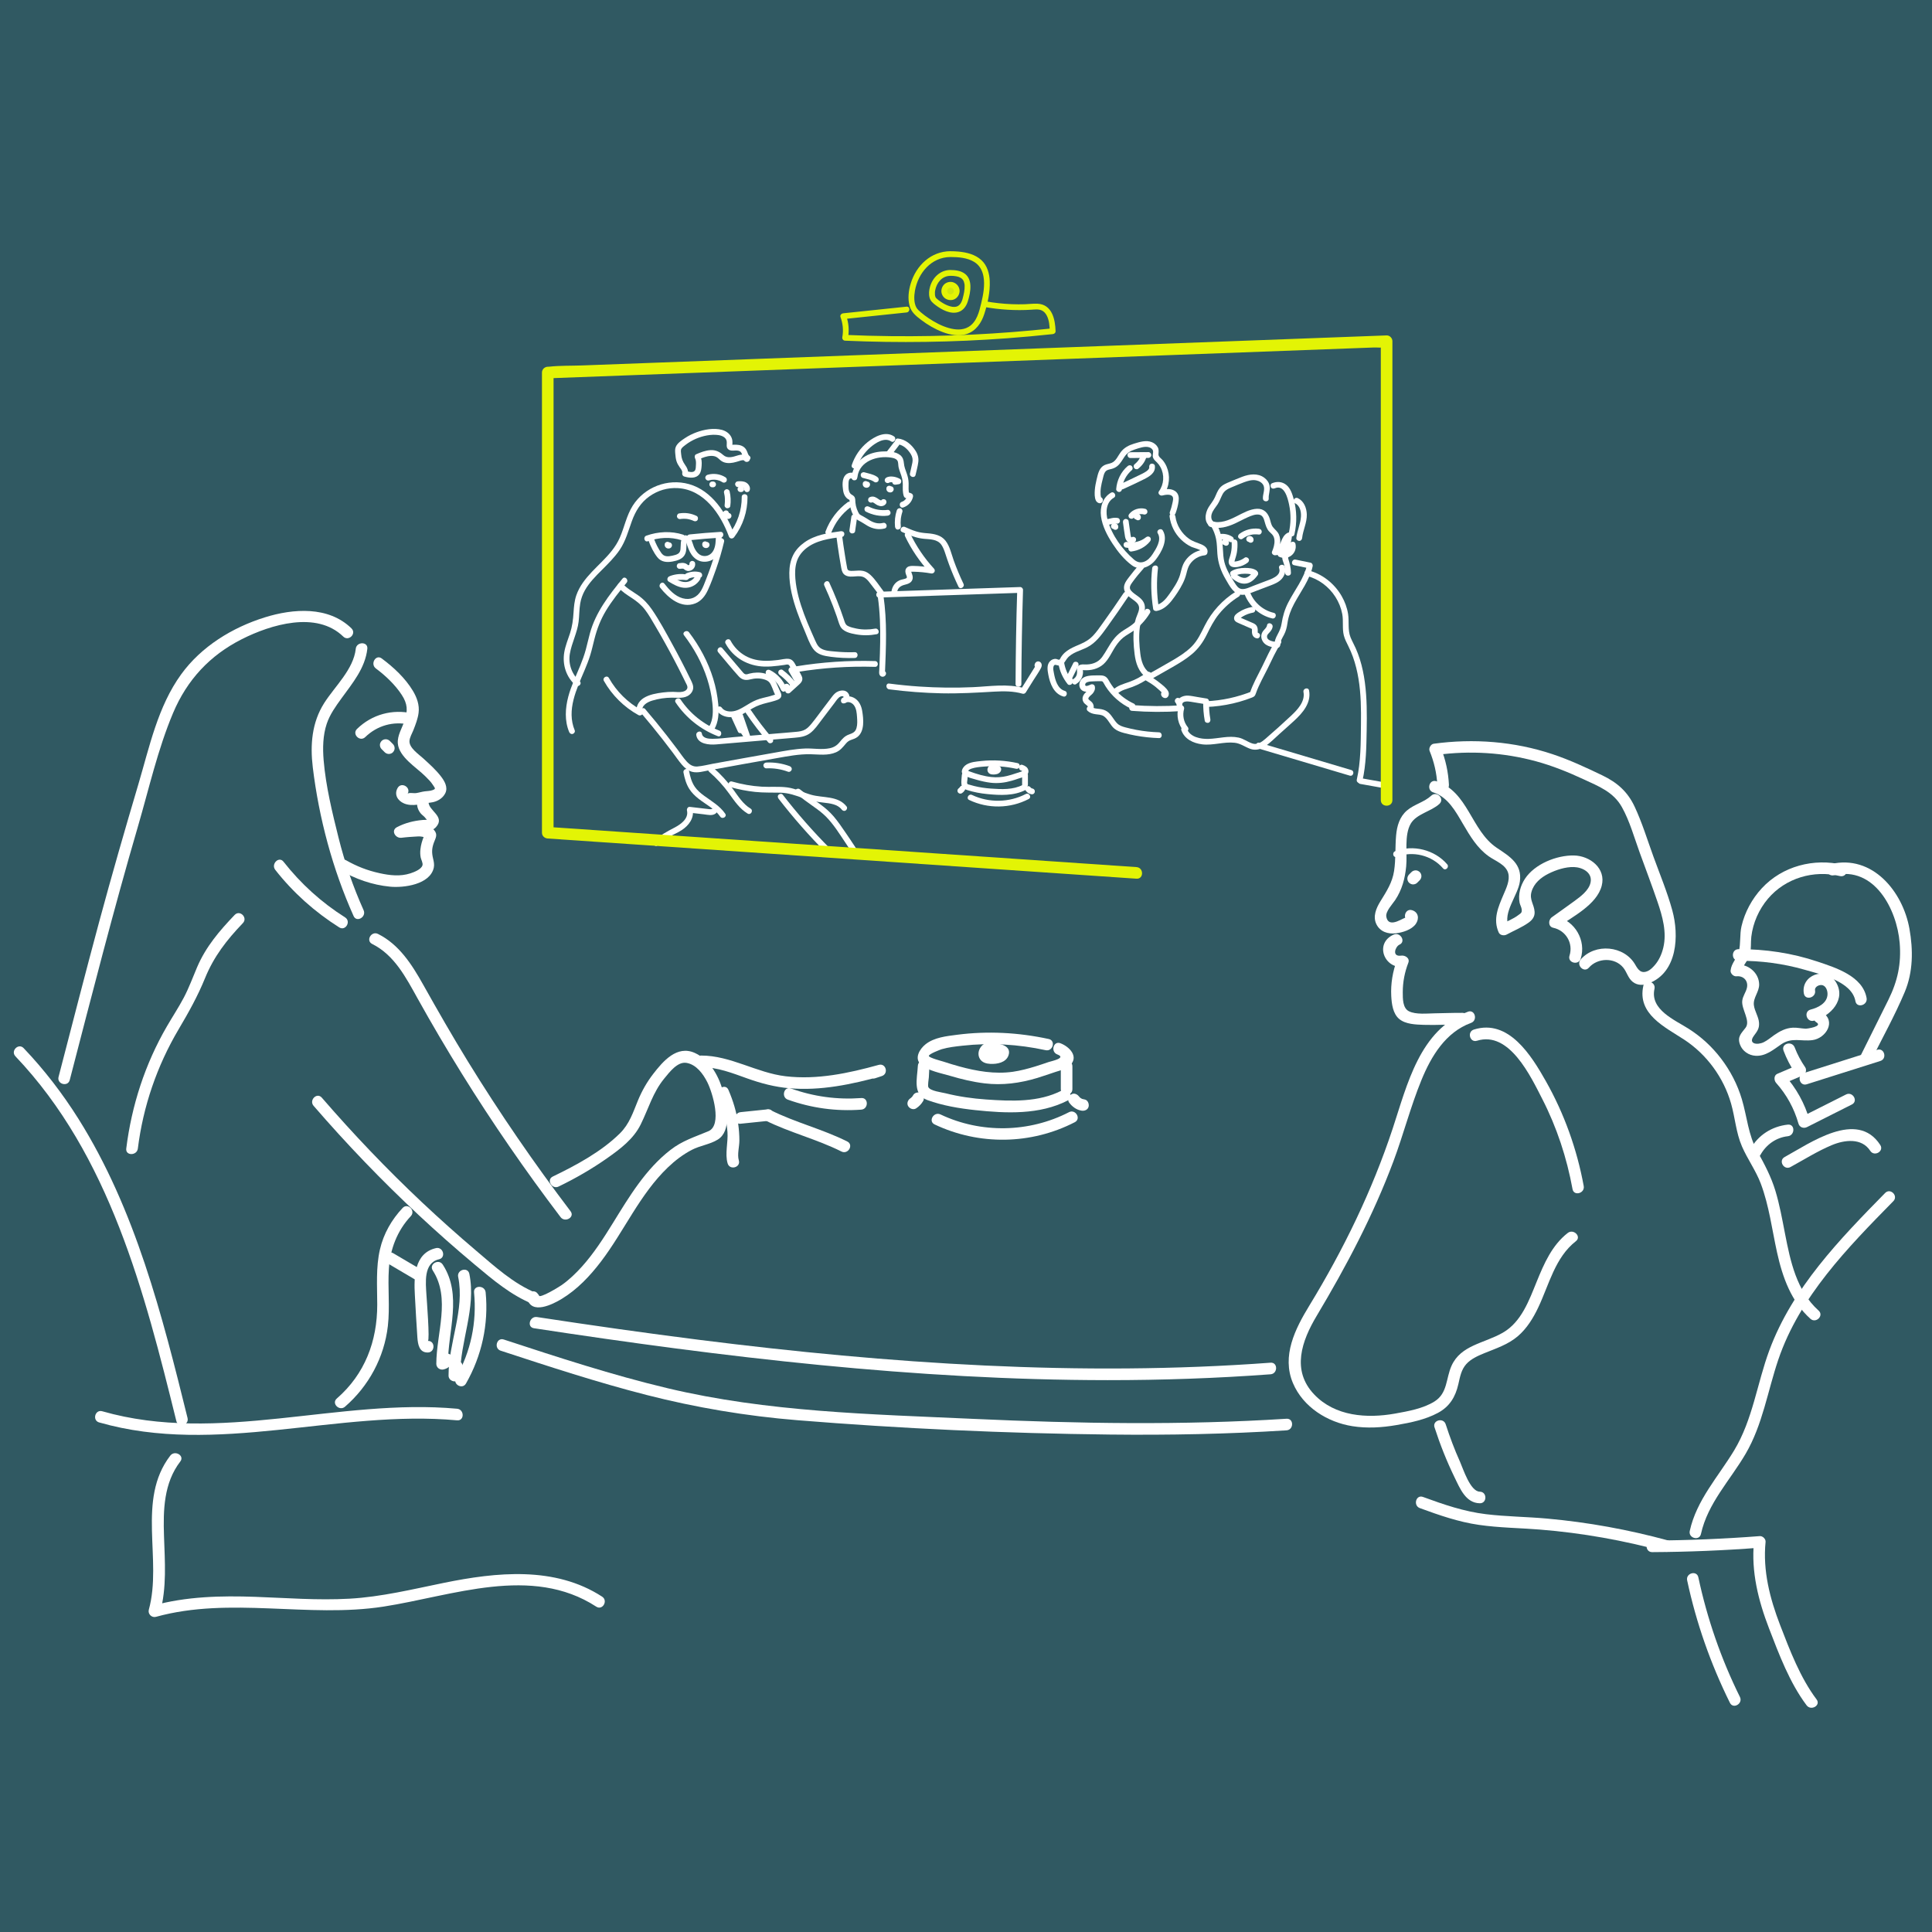 <?xml version="1.0" encoding="UTF-8"?>
<svg xmlns="http://www.w3.org/2000/svg" viewBox="0 0 1000 1000">
  <defs>
    <style>
      .cls-1 {
        fill: #cfe60f;
      }

      .cls-2 {
        fill: #fff;
      }

      .cls-3 {
        fill: #e3f405;
      }

      .cls-4 {
        fill: #305962;
      }
    </style>
  </defs>
  <g id="Layer_2" data-name="Layer 2">
    <rect class="cls-4" x="-7.75" y="-7.15" width="1026.79" height="1026.79"/>
  </g>
  <g id="Ebene_1" data-name="Ebene 1">
    <path class="cls-2" d="M7.99,546.75c48.74,51.23,66.8,122.07,83.29,188.8.93,3.75,6.71,2.16,5.79-1.6-13.15-53.2-26.98-107.9-56.44-154.8-8.24-13.11-17.71-25.42-28.39-36.64-2.67-2.8-6.91,1.44-4.24,4.24h0Z"/>
    <path class="cls-2" d="M51.34,736.25c60.97,17.47,123.5-6.74,185.26-1.09,3.84.35,3.82-5.65,0-6-61.16-5.59-123.34,18.59-183.67,1.31-3.72-1.07-5.31,4.72-1.6,5.79h0Z"/>
    <path class="cls-2" d="M88.14,753.43c-17.61,22.93-4,53.91-11.11,79.75-.61,2.2,1.49,4.3,3.69,3.69,38.44-10.62,78.78.75,117.82-5.3,35.7-5.54,76.58-21.73,110.08.03,3.25,2.11,6.26-3.08,3.03-5.18-24.48-15.9-54.75-12.67-81.92-7.13-16.21,3.3-32.31,7.27-48.89,8.19s-32.42-.39-48.61-.96c-17.85-.63-35.79-.23-53.11,4.56l3.69,3.69c3.59-13.04,2.51-26.52,2.07-39.86s-.13-27.29,8.44-38.45c2.35-3.06-2.86-6.05-5.18-3.03h0Z"/>
    <path class="cls-2" d="M181.92,325.24c-11.94-11.62-30.12-10.29-44.9-5.68-16.81,5.25-32.8,15.06-43.23,29.44-12.12,16.7-16.43,37.58-22.19,56.99-7.01,23.62-13.83,47.28-20.25,71.07-7.21,26.73-14.08,53.55-21.04,80.35-.97,3.74,4.81,5.34,5.79,1.6,11.4-43.89,22.61-87.82,35.33-131.35,5.68-19.46,10.26-39.91,18.15-58.61,7.24-17.16,19.02-29.85,35.62-38.23,14.95-7.55,38.65-14.78,52.47-1.33,2.77,2.69,7.02-1.54,4.24-4.24h0Z"/>
    <path class="cls-2" d="M121.48,473.54c-7.88,8.24-14.93,16.47-19.45,27.06-2.25,5.27-4.2,10.66-6.88,15.74s-5.88,9.92-8.77,14.91c-11.28,19.44-18.26,40.96-21.03,63.24-.48,3.82,5.53,3.79,6,0,2.71-21.79,9.91-42.81,21.09-61.7,5.14-8.69,9.87-17.12,13.68-26.49,4.58-11.25,11.26-19.8,19.6-28.51,2.67-2.79-1.57-7.04-4.24-4.24h0Z"/>
    <path class="cls-2" d="M142.48,450.24c9.26,11.79,20.42,21.77,33.1,29.77,3.28,2.07,6.29-3.12,3.03-5.18-12.26-7.74-22.93-17.43-31.88-28.83-2.38-3.03-6.6,1.24-4.24,4.24h0Z"/>
    <path class="cls-2" d="M184.15,335.81c-1.2,10.72-10.8,19.37-16.34,28.08-6.41,10.09-7.32,21.63-5.91,33.3,3.18,26.27,10.29,52.82,21.12,76.95,1.58,3.52,6.75.47,5.18-3.03-5.42-12.07-9.75-24.59-12.95-37.43-3.25-13.04-6.61-26.71-7.73-40.13-.52-6.28-.42-12.87,1.59-18.9,1.61-4.85,4.68-9.1,7.65-13.2,5.7-7.86,12.26-15.64,13.37-25.63.43-3.83-5.58-3.8-6,0h0Z"/>
    <path class="cls-2" d="M197.52,387.75l1.62,1.62c.54.54,1.35.88,2.12.88s1.61-.33,2.12-.88.91-1.32.88-2.12-.3-1.55-.88-2.12l-1.62-1.62c-.54-.54-1.35-.88-2.12-.88s-1.61.33-2.12.88-.91,1.32-.88,2.12.3,1.55.88,2.12h0Z"/>
    <path class="cls-2" d="M189.05,381.52c6.15-5.97,14.53-8.37,22.9-6.45,3.76.86,5.36-4.93,1.6-5.79-10.47-2.39-21.03.51-28.74,8-2.78,2.69,1.47,6.93,4.24,4.24h0Z"/>
    <path class="cls-2" d="M740.83,411.82c-3.67,3.41-8.82,4.45-12.61,7.7s-5.17,8.01-5.6,12.92c-.54,6.1-.12,12.27-1.04,18.34s-3.91,10.58-7.13,15.81c-2.13,3.46-3.97,7.77-2.05,11.74s6.03,5.23,10.1,4.75c3.48-.41,8.21-1.85,10.32-4.86,1.88-2.7,1.4-6.09-1.93-7.1-3.7-1.13-5.28,4.66-1.6,5.79l.66.2-2.1-2.1c-.4-.96-9.15,6.41-10.3-.59-.44-2.68,3.15-6.39,4.57-8.52,3.55-5.32,5.11-11.14,5.72-17.46.65-6.67-1.1-16.11,2.34-22.09,2.94-5.1,10.64-6.34,14.88-10.28,2.83-2.64-1.42-6.87-4.24-4.24h0Z"/>
    <path class="cls-2" d="M721.31,483.77c-10.11,4.52-4.78,18.11,5.54,16.64l-3.69-3.69c-2.29,5.91-3.39,12.49-3.05,18.83.22,4.02.82,9.11,4.12,11.87s8.61,2.9,12.76,3.04c6.67.23,13.34-.27,20.02-.21,3.86.03,3.87-5.97,0-6-4.79-.04-9.58.18-14.38.24-3.94.05-9.71.74-13.36-1.06-3.3-1.63-3.2-6.63-3.2-9.89,0-5.23.99-10.35,2.88-15.22.93-2.39-1.7-3.97-3.69-3.69-5.05.72-3.02-4.73-.91-5.67,3.52-1.57.47-6.75-3.03-5.18h0Z"/>
    <path class="cls-2" d="M741.83,410.12c7.61,2.46,11.54,9.77,15.34,16.25s7.41,12.58,13.38,16.84c3.46,2.47,8.88,4.25,10.11,8.77.99,3.64-1.04,7.77-2.43,11.03-2.76,6.49-5.58,12.75-2.5,19.64.68,1.51,2.81,1.78,4.1,1.08,3.73-2.02,8.05-3.77,11.48-6.26,1.86-1.36,3.15-3.07,3-5.52-.24-3.86-2.76-6.19-1.62-10.31,1.22-4.42,4.83-7.43,8.77-9.41s8.81-3.58,13.21-3.45,9.76,2.85,8.58,8.11c-.9,4.02-5.09,7.11-8.22,9.41-3.88,2.86-7.85,5.62-11.77,8.44-1.93,1.38-2.02,4.89.72,5.48,6.55,1.42,10.43,8.01,8.4,14.41-1.17,3.69,4.62,5.27,5.79,1.6,2.97-9.38-2.96-19.71-12.59-21.79l.72,5.48c7.59-5.44,20.18-11.6,22.74-21.43,2.36-9.06-6.11-15.55-14.37-15.7-9-.16-20.3,4.39-25.36,12.07-2.34,3.56-3.59,8.08-2.78,12.32.21,1.12.93,2.29,1.08,3.38.28,1.98-.47,2.11-1.73,3.09-2.58,2-6.19,3.36-9.07,4.92l4.1,1.08c-3.23-7.24,4.76-16.16,5.77-23.33,1.29-9.17-5.25-13.01-11.94-17.49-13.39-8.96-14.73-29.12-31.3-34.48-3.68-1.19-5.26,4.6-1.6,5.79h0Z"/>
    <path class="cls-2" d="M749.97,406.28c-.34-6.66-1.69-13.03-4.21-19.22l-2.1,3.69c17.15-2.34,34.69-1.25,51.4,3.3,8.44,2.3,16.52,5.56,24.45,9.24s15.56,6.57,19.97,14.45c4.05,7.24,6.35,15.64,9.17,23.41,3.11,8.56,6.35,17.08,9.29,25.69,2.56,7.51,4.88,15.72,2.98,23.65-.79,3.29-2.18,6.5-4.42,9.07-.95,1.09-2.21,2.39-3.52,3-3.52,1.64-5.09-.61-6.56-3.2-5.68-9.97-20.76-11.34-28.26-2.74-2.53,2.9,1.7,7.16,4.24,4.24,4.44-5.1,13.29-5.47,17.76-.05,1.93,2.34,2.48,5.48,4.96,7.42s5.53,1.83,8.33.75c14.88-5.74,15.69-24.82,12.13-37.78-2.6-9.47-6.44-18.67-9.79-27.89-3.12-8.58-5.82-17.49-9.7-25.77-3.65-7.8-9.02-12.5-16.7-16.2-8.42-4.05-16.93-8.02-25.81-10.98-19.83-6.61-40.87-8.22-61.53-5.4-1.48.2-2.65,2.33-2.1,3.69,2.32,5.69,3.68,11.47,4,17.62.2,3.84,6.2,3.87,6,0h0Z"/>
    <path class="cls-2" d="M759.79,523.68c-24.96,9.12-31.48,37.94-38.93,60.45-10.69,32.29-25.48,62.68-43.17,91.68-7.31,11.98-14.42,26.06-8.45,40.12,5.26,12.38,17.81,20.21,30.76,22.26,7.59,1.2,15.26.73,22.8-.57s14.98-2.83,21.48-6.32c6.06-3.25,9.06-8.28,10.56-14.85.85-3.7,1.49-7.52,4.13-10.43,2.42-2.66,5.97-4.24,9.23-5.58,6.07-2.49,12.3-4.45,17.38-8.78,4.69-4,7.99-9.38,10.61-14.9,5.63-11.85,8.68-25.89,19.5-34.33,3.04-2.37-1.23-6.59-4.24-4.24-8.13,6.34-12.23,15.81-16.02,25.11-3.97,9.76-7.93,20.96-17.58,26.51s-21.73,6.35-26.56,17.17c-2.93,6.57-1.98,14.12-8.78,18.41-5.84,3.68-13.68,5.07-20.37,6.27-14.65,2.63-31.13,1.47-41.95-9.93-11.83-12.45-6.43-27.67,1.34-40.67,15.36-25.72,29.17-51.83,39.7-79.95,5.19-13.87,8.88-28.32,14.49-42.03,5.06-12.37,12.52-24.82,25.69-29.63,3.6-1.31,2.04-7.12-1.6-5.79h0Z"/>
    <path class="cls-2" d="M764.48,538.69c16.72-5.25,27.8,18.43,33.8,30.15,7.53,14.69,12.69,30.42,15.66,46.64.69,3.79,6.48,2.19,5.79-1.6-3.49-19.03-10.07-37.43-19.6-54.28-7.43-13.13-19.2-32.37-37.24-26.71-3.67,1.15-2.1,6.95,1.6,5.79h0Z"/>
    <path class="cls-2" d="M850.59,510.24c-3.26,14.66,11.11,21.3,21.17,27.9,11.67,7.65,20.42,19.66,24.24,33.07,2.1,7.36,2.56,15.08,5.63,22.16,2.87,6.63,7.19,12.47,9.75,19.27,4.32,11.46,5.79,23.73,8.42,35.63,2.83,12.8,7.28,25.36,17.27,34.34,2.87,2.57,7.12-1.66,4.24-4.24-11.46-10.29-14.6-25.48-17.42-39.97-1.44-7.4-2.77-14.85-4.96-22.08s-5.63-13.74-9.33-20.39c-4.78-8.6-5.28-17.81-8.04-27.04-2.26-7.56-5.93-14.65-10.71-20.92s-10.28-11.29-16.72-15.42c-7.22-4.64-20.19-9.88-17.78-20.71.84-3.76-4.95-5.37-5.79-1.6h0Z"/>
    <path class="cls-2" d="M742.51,738.8c2.87,8.88,6.32,17.57,10.41,25.96,2.75,5.63,5.72,13.21,13.02,13.33,3.86.06,3.86-5.94,0-6-4.95-.08-8.64-11.92-10.23-15.46-2.86-6.33-5.28-12.83-7.42-19.43-1.18-3.66-6.98-2.09-5.79,1.6h0Z"/>
    <path class="cls-2" d="M734.93,780.6c9.99,3.66,19.97,7.15,30.54,8.67s21.01,1.59,31.51,2.43c21.93,1.74,43.62,5.64,64.84,11.43,3.73,1.02,5.32-4.77,1.6-5.79-20.51-5.59-41.46-9.42-62.64-11.32-10.53-.95-21.15-1.01-31.65-2.28-11.33-1.36-21.95-5.02-32.61-8.93-3.63-1.33-5.2,4.47-1.6,5.79h0Z"/>
    <path class="cls-2" d="M880.41,793.98c3.51-15.93,15.12-27.8,23.13-41.51,8.83-15.1,11.37-32.42,16.92-48.76,11.08-32.62,35.91-57.94,59.53-81.99,2.71-2.76-1.53-7-4.24-4.24-23.6,24.03-47.99,49.2-59.92,81.38-6.41,17.29-8.59,35.93-18.28,51.94-8.24,13.61-19.41,25.63-22.93,41.59-.83,3.76,4.95,5.37,5.79,1.6h0Z"/>
    <path class="cls-2" d="M855.18,803.38c18.58-.1,37.15-.86,55.68-2.29l-3-3c-1.52,15.39,2.26,30.41,7.76,44.69,5.21,13.53,10.71,28.22,19.47,39.88,2.29,3.05,7.5.06,5.18-3.03-8.46-11.26-13.84-25.4-18.87-38.45-5.32-13.83-9.02-28.18-7.54-43.09.15-1.53-1.5-3.12-3-3-18.53,1.43-37.09,2.19-55.68,2.29-3.86.02-3.87,6.02,0,6h0Z"/>
    <path class="cls-2" d="M873.27,818.01c4.7,21.99,12.15,43.21,22.13,63.36,1.71,3.46,6.89.42,5.18-3.03-9.75-19.69-16.93-40.45-21.52-61.93-.81-3.77-6.59-2.18-5.79,1.6h0Z"/>
    <path class="cls-2" d="M259.17,699.12c24.99,8.19,50,16.39,75.48,22.91s51.68,10.93,78.1,13.07c53.67,4.35,107.75,6.82,161.59,7.42,30.54.34,61.08-.23,91.56-2.18,3.83-.25,3.86-6.25,0-6-53.84,3.44-107.84,2.53-161.71.08s-106.82-3.54-158.63-15.87c-28.71-6.83-56.78-16.03-84.81-25.22-3.68-1.21-5.25,4.59-1.6,5.79h0Z"/>
    <path class="cls-2" d="M276.36,687.49c98.28,15,197.41,26.83,296.96,26.87,28.13.01,56.25-.95,84.31-3.03,3.83-.28,3.86-6.29,0-6-98.56,7.29-197.56.52-295.44-11.8-28.13-3.54-56.2-7.56-84.23-11.83-3.78-.58-5.41,5.2-1.6,5.79h0Z"/>
    <path class="cls-2" d="M192.65,488.6c11.54,5.75,17.52,17.46,23.53,28.26,7.31,13.13,14.93,26.09,22.86,38.86,15.85,25.55,32.93,50.31,51.11,74.26,2.3,3.04,7.52.05,5.18-3.03-18.93-24.94-36.68-50.78-53.09-77.46-8.07-13.12-15.71-26.48-23.25-39.92-5.8-10.33-12.39-20.71-23.32-26.16-3.45-1.72-6.49,3.46-3.03,5.18h0Z"/>
    <path class="cls-2" d="M289.16,614.14c8.77-4.24,17.21-9.12,25.18-14.72,6.72-4.73,13.54-9.84,17.27-17.37,4.05-8.17,6.28-16.59,12.2-23.8,2.74-3.34,6.9-8.9,11.54-8.1,5.07.86,8.6,5.69,10.79,10.07,2.67,5.34,7.79,22.24.53,25.29s-13.42,4.87-19.63,9.68c-12.85,9.94-21.31,24.1-29.71,37.71-4.9,7.93-9.97,15.86-16.23,22.8-3.12,3.45-6.51,6.7-10.31,9.4-.92.65-11.63,7.4-12.14,5.41-.95-3.74-6.74-2.15-5.79,1.6,2.2,8.62,13.31,2.98,17.89.19,8.07-4.91,14.64-11.86,20.32-19.33,12.06-15.86,20.08-34.78,34.62-48.72,3.71-3.56,7.8-6.68,12.36-9.07,4.27-2.24,9.43-2.81,13.49-5.35,7.18-4.5,4.6-16.84,3-23.64-1.96-8.33-6.74-17.52-14.93-21.2-9.2-4.14-16.39,4.23-21.53,10.89-3.24,4.2-5.84,8.77-7.86,13.67-2.57,6.25-4.43,12.22-9.37,17.09-9.62,9.5-22.66,16.5-34.73,22.33-3.48,1.68-.44,6.86,3.03,5.18h0Z"/>
    <path class="cls-2" d="M162.32,572.38c17.15,19.84,35.32,38.77,54.5,56.65,9.36,8.73,18.96,17.21,28.78,25.43s18.79,15.84,30.26,20.55c3.57,1.46,5.12-4.34,1.6-5.79-11.79-4.84-21.51-13.81-31.11-21.95-9.53-8.08-18.85-16.42-27.96-24.98-18.2-17.14-35.48-35.24-51.83-54.15-2.53-2.93-6.76,1.33-4.24,4.24h0Z"/>
    <path class="cls-2" d="M208.4,625.23c-5.69,6.06-9.86,13.32-11.74,21.46-2.16,9.37-1.41,19.02-1.4,28.55.03,18.95-6.42,36.04-20.93,48.63-2.92,2.53,1.34,6.76,4.24,4.24,12.28-10.64,20.32-25.54,22.18-41.72,1.14-9.9-.12-19.86.54-29.78s4.23-19.56,11.35-27.14c2.64-2.81-1.59-7.06-4.24-4.24h0Z"/>
    <path class="cls-2" d="M200.56,653.87c4.77,2.81,9.55,5.62,14.32,8.44,3.33,1.96,6.36-3.22,3.03-5.18-4.77-2.81-9.55-5.62-14.32-8.44-3.33-1.96-6.36,3.22-3.03,5.18h0Z"/>
    <path class="cls-2" d="M225.64,646.03c-11.24,2.59-11.45,15.01-10.91,24.3.43,7.3.77,14.61,1.3,21.9.26,3.59.94,7.94,5.44,7.82,3.85-.1,3.87-6.11,0-6,1.09-.03-.62-21.73-.74-23.72-.37-6.32-1.65-16.64,6.5-18.52,3.76-.87,2.17-6.65-1.6-5.79h0Z"/>
    <path class="cls-2" d="M223.99,657.59c9.39,14.5,1.88,32.49,1.84,48.33,0,1.98,1.92,3.37,3.8,2.89,2.59-.66,3.88-1.98,4.6-4.54,1.04-3.72-4.74-5.31-5.79-1.6l-.41.35,3.8,2.89c.05-17.17,7.55-35.6-2.66-51.36-2.09-3.23-7.29-.23-5.18,3.03h0Z"/>
    <path class="cls-2" d="M237.15,660.93c3.48,17.13-5.02,33.95-4.98,51.09,0,2.55,3.31,4.02,5.12,2.12,2.16-2.27,2.76-4.56,2.07-7.61-.85-3.76-6.64-2.17-5.79,1.6l-.53,1.77,5.12,2.12c-.04-17.84,8.41-34.74,4.77-52.68-.77-3.78-6.55-2.18-5.79,1.6h0Z"/>
    <path class="cls-2" d="M245.37,668.94c1.5,15.45-1.66,30.63-9.35,44.12-1.92,3.36,3.27,6.39,5.18,3.03,8.18-14.35,11.77-30.69,10.17-47.15-.37-3.81-6.37-3.85-6,0h0Z"/>
    <path class="cls-2" d="M362.89,552.36c8.49,0,16.2,3.09,24.07,5.9,7.03,2.51,14.1,4.35,21.56,5.01,16.18,1.43,32.39-2,47.91-6.3l-1.6-5.79c-1.16.38-2.32.77-3.49,1.15-3.65,1.2-2.09,7,1.6,5.79,1.16-.38,2.32-.77,3.49-1.15,3.64-1.2,2.16-6.82-1.6-5.79-15.59,4.32-31.87,7.8-48.12,5.9-15.09-1.76-28.46-10.74-43.82-10.73-3.86,0-3.87,6,0,6h0Z"/>
    <path class="cls-2" d="M407.8,569.18c12.21,4.38,25.04,6.13,37.98,5.17,3.83-.28,3.86-6.29,0-6-12.46.92-24.62-.74-36.38-4.95-3.64-1.31-5.21,4.49-1.6,5.79h0Z"/>
    <path class="cls-2" d="M395.84,579.78c12.81,6.43,26.88,9.81,39.68,16.24,3.44,1.73,6.48-3.45,3.03-5.18-12.81-6.43-26.88-9.81-39.68-16.24-3.44-1.73-6.48,3.45-3.03,5.18h0Z"/>
    <path class="cls-2" d="M371.85,567.14c2.57,5.98,4.21,12.35,4.69,18.85.39,5.19-1.4,11.27.08,16.19,1.11,3.69,6.9,2.12,5.79-1.6-.9-2.99.29-7.09.29-10.2,0-2.91-.22-5.81-.62-8.69-.84-6.13-2.61-11.91-5.05-17.58-1.52-3.54-6.69-.49-5.18,3.03h0Z"/>
    <path class="cls-2" d="M383.34,581.64c4.67-.48,9.34-.97,14.01-1.45,3.8-.39,3.84-6.4,0-6-4.67.48-9.34.97-14.01,1.45-3.8.39-3.84,6.4,0,6h0Z"/>
    <path class="cls-2" d="M730.6,451.37l-1.28,1.28c-.54.54-.88,1.35-.88,2.12s.33,1.61.88,2.12,1.32.91,2.12.88,1.55-.3,2.12-.88l1.28-1.28c.54-.54.88-1.35.88-2.12s-.33-1.61-.88-2.12-1.32-.91-2.12-.88-1.55.3-2.12.88h0Z"/>
    <path class="cls-2" d="M722.93,443.48c8.34-3.23,18.18-.79,24.01,6,1.26,1.47,3.37-.66,2.12-2.12-6.46-7.52-17.68-10.36-26.93-6.77-1.78.69-1.01,3.59.8,2.89h0Z"/>
    <path class="cls-2" d="M953.95,447.65c-15.05-3.61-31.41.62-42.04,12.11-5.09,5.5-8.8,12.35-10.51,19.66-.99,4.26-.33,8.88-1.38,13.02-.94,3.7-3.83,5.92-4.27,9.89-.17,1.5,1.51,3.16,3,3,3.7-.39,6.26,2.37,5.45,5.97-.54,2.4-2.15,4.21-2.42,6.75-.46,4.34,4.41,10.33,1.74,13.89-2.2,2.94-4.44,4.63-2.89,8.76,1.28,3.41,4.52,5.57,8.08,5.77,5.21.29,9.19-3.16,13.22-5.92,5.55-3.81,10.19-1.39,16.22-2.19,6.96-.93,12.48-9.83,5.03-14.4-3.3-2.03-6.32,3.16-3.03,5.18,3.55,2.18-4.83,3.35-5.59,3.31-2.21-.1-4.36-.62-6.58-.52-3.68.18-6.73,1.8-9.69,3.86-1.76,1.23-3.42,2.7-5.37,3.65-3.35,1.63-8.21.93-5.16-3.25,1.71-2.34,2.94-3.76,2.71-6.87s-2.29-5.93-2.67-9.07c-.46-3.82,2.8-6.87,2.74-10.73-.09-6.1-5.91-10.81-11.8-10.18l3,3c.32-2.9,3.34-5.36,4.05-8.29s.33-6.18.69-9.23c.86-7.17,3.95-14.14,8.61-19.64,9.11-10.74,23.68-14.98,37.24-11.73,3.75.9,5.35-4.88,1.6-5.79h0Z"/>
    <path class="cls-2" d="M938.81,528.32c8.73-2.22,17.2-11.27,11.2-20.38-5.23-7.94-18.01-3.1-16.33,6.31.68,3.79,6.46,2.19,5.79-1.6-.36-2.04,2.52-3.26,4.06-2.65,1.75.68,2.44,2.91,2.39,4.64-.12,4.56-4.87,6.93-8.71,7.9s-2.15,6.74,1.6,5.79h0Z"/>
    <path class="cls-2" d="M899.85,497.3c11.56-.05,22.99,1.42,34.11,4.6,8.37,2.4,24.6,6.08,26.4,16.29.67,3.8,6.45,2.19,5.79-1.6-2-11.35-15.96-15.7-25.4-18.87-13.17-4.42-27.02-6.49-40.9-6.43-3.86.02-3.87,6.02,0,6h0Z"/>
    <path class="cls-2" d="M923.14,543.78c1.58,4.17,3.53,8.03,6.06,11.71l1.08-4.1c-3.45,1.47-6.9,2.94-10.35,4.42-1.89.81-1.75,3.44-.61,4.71,5.48,6.14,9.31,13.16,11.57,21.07.56,1.95,2.68,2.66,4.41,1.79,7.74-3.9,15.49-7.8,23.23-11.7,3.45-1.74.42-6.91-3.03-5.18-7.74,3.9-15.49,7.8-23.23,11.7l4.41,1.79c-2.54-8.9-6.95-16.82-13.11-23.72l-.61,4.71c3.45-1.47,6.9-2.94,10.35-4.42,1.42-.61,1.91-2.89,1.08-4.1-2.23-3.25-4.05-6.59-5.45-10.28s-7.16-2.02-5.79,1.6h0Z"/>
    <path class="cls-2" d="M935.16,561.22c12.7-4.02,25.39-8.04,38.09-12.06,3.67-1.16,2.1-6.96-1.6-5.79-12.7,4.02-25.39,8.04-38.09,12.06-3.67,1.16-2.1,6.96,1.6,5.79h0Z"/>
    <path class="cls-2" d="M925.37,582.1c-8.21.91-15.33,5.38-19.36,12.67-1.87,3.38,3.31,6.41,5.18,3.03,2.93-5.3,8.09-9.02,14.18-9.69,3.8-.42,3.84-6.42,0-6h0Z"/>
    <path class="cls-2" d="M926.75,604.06c7.03-3.84,14.01-8.26,21.41-11.35,6.5-2.72,15.44-3.9,19.88,2.96,2.09,3.23,7.29.23,5.18-3.03-11.96-18.47-36.36-.93-49.5,6.24-3.39,1.85-.37,7.03,3.03,5.18h0Z"/>
    <path class="cls-2" d="M949.24,453.03c20.96-4.93,32.59,17.68,34.03,35,.9,10.78-1.05,19.76-5.81,29.4s-9.51,19.13-14.27,28.69c-1.71,3.45,3.46,6.49,5.18,3.03,5.87-11.81,12.4-23.5,17.51-35.66,4.37-10.4,4.4-21.81,2.44-32.79-3.43-19.25-19.15-38.53-40.68-33.46-3.76.88-2.17,6.67,1.6,5.79h0Z"/>
    <path class="cls-2" d="M194.54,345.99c4.94,3.67,9.99,8.43,13.39,13.66,3.04,4.67,3.22,8.15,1.46,13.42-1.25,3.73-3.8,7.63-3.48,11.7.56,7.08,9.7,12.48,14.22,17.02,1.4,1.41,2.95,2.88,4,4.58.99,1.59,1.67,1.91-.27,2.61-1.32.48-2.61.43-4.1.63s-2.85.66-4.3.88c-1.32.2-4.02-.4-4.47.39,1.92-3.36-3.26-6.38-5.18-3.03s-.02,6.59,3.3,8c4.43,1.88,9.37.03,13.88-.46,3-.32,6.17-2.02,7.53-4.9,1.42-3.04-.41-6.17-2.23-8.56-2.66-3.49-5.99-6.42-9.21-9.38-2.35-2.16-7.29-5.4-7.14-8.96.08-1.9,1.37-3.99,2.05-5.73,1.12-2.85,2.27-5.85,2.67-8.9.53-4.08-.89-7.97-2.97-11.43-3.97-6.59-9.98-12.16-16.11-16.72-3.1-2.31-6.09,2.9-3.03,5.18h0Z"/>
    <path class="cls-2" d="M215.84,415.07c-.06,2.34.43,4.07,1.89,5.91.71.9,1.89,1.56,2.51,2.5.88,1.34,1.39.68-1.4.93-4.73.42-9.15,1.52-13.38,3.73-3.29,1.72-.78,5.9,2.31,5.48-1.04.14,1.63-.18,1.96-.21,1.43-.14,2.86-.26,4.3-.33s3.08-.3,4.49,0c-.02,0,2.91.61,2.1,1.08-.13.08.66-3.22-.65-2.55-.24.12-.5,1.13-.6,1.38-.86,2.08-1.52,4.36-1.76,6.6-.16,1.43-.14,2.84.14,4.25.22,1.09,1.23,2.86.93,3.99-.57,2.19-4.46,3.62-6.25,4.21-5.23,1.71-10.68,1.08-15.94-.08-6.41-1.41-11.78-3.52-17.43-6.72-3.37-1.9-6.39,3.28-3.03,5.18,8.06,4.56,16.52,7.61,25.85,8.52,7.03.69,20.73-1.05,22.65-9.83.34-1.55.01-3.13-.35-4.64-.73-3.05-.75-5.21.4-8.34.91-2.49,2.1-4.05.16-6.43-3.87-4.76-13.27-2.57-18.58-1.85l2.31,5.48c2.47-1.29,5.27-2.31,8.03-2.73,3.14-.48,6.82.13,9.18-2.5,4.99-5.54-3.98-8.44-3.87-13.02.09-3.86-5.91-3.86-6,0h0Z"/>
    <g>
      <path class="cls-2" d="M542.83,537.79c-15.62-3.39-31.63-4.25-47.49-2.19-5.5.72-11.77,1.34-16.28,4.92-3.07,2.44-6.01,7.3-2.37,10.52s10.61,4.48,15.13,5.82c5.82,1.73,11.74,3.15,17.77,3.88,9.31,1.13,18.35-.1,27.29-2.79,3.22-.97,6.36-2.12,9.56-3.16,2.45-.79,5.26-1.37,7.22-3.17,5.05-4.64-.14-9.89-4.82-11.65-3.62-1.36-5.18,4.44-1.6,5.79,5,1.88-3.03,3.46-4.45,3.94-2.32.79-4.63,1.58-6.97,2.3-3.77,1.15-7.62,2.18-11.53,2.74-9.34,1.33-18.68-.28-27.7-2.75-2.79-.76-5.55-1.61-8.29-2.51-.48-.16-7.35-1.94-7.53-2.89-.2-1.01,5.97-3.33,6.73-3.55,3.44-1,7.14-1.4,10.68-1.79,14.39-1.6,28.9-.75,43.04,2.32,3.76.82,5.37-4.97,1.6-5.79h0Z"/>
      <path class="cls-2" d="M475.08,551.7c-.35,6.71-2.83,14.85,4.92,17.69s16.5,4.33,24.85,5.21c15.88,1.69,33.21,2.51,47.8-4.99,3.44-1.77.4-6.95-3.03-5.18-12.05,6.2-26.04,5.58-39.21,4.66-7.1-.5-14.13-1.49-21.04-3.22-1.96-.49-7.78-1.15-8.83-3.12-.45-.84.19-4.31.23-5.14.1-1.97.21-3.94.31-5.91.2-3.86-5.8-3.85-6,0h0Z"/>
      <path class="cls-2" d="M549.07,551.94c0,3.93,0,7.86,0,11.79s6,3.87,6,0,0-7.86,0-11.79-6-3.87-6,0h0Z"/>
      <path class="cls-2" d="M518.64,541.01c-3.83-1.71-8.85-2.83-11.39,1.56-.98,1.7-1.09,3.81-.05,5.51,1.16,1.91,3.32,2.49,5.42,2.59,3.47.16,8.07-.65,9.38-4.41,1.89-5.44-5.82-6.69-9.47-5.94s-2.18,6.55,1.6,5.79c1.23-.25,2.33-.02,3.36.68l-1.08-1.08.27.39-.41-1.51c-.03-1.33.34-.23-.05-.31-.24-.05-.83.27-1.11.31-.81.13-2.3-.28-2.98.05-.19.09.15.77.34.86.08.04-.02-.13.14-.1,1.06.23,1.96.31,3.01.78,1.48.66,3.22.43,4.1-1.08.75-1.28.41-3.44-1.08-4.1h0Z"/>
      <path class="cls-2" d="M472.63,566.91c-.14.23-.29.45-.43.67-.2.3.44-.5.09-.12-.1.11-.19.22-.3.33-.18.19-.38.37-.57.55-.28.27.08-.07.19-.14-.15.09-.29.21-.43.3-1.3.87-1.99,2.69-1.08,4.1.84,1.3,2.71,2.01,4.1,1.08,1.48-.98,2.7-2.22,3.6-3.75.8-1.35.35-3.35-1.08-4.1s-3.26-.37-4.1,1.08h0Z"/>
      <path class="cls-2" d="M553.32,570.6c1.57,2.17,3.77,3.83,6.46,4.27,1.54.26,3.3-.4,3.69-2.1.33-1.45-.44-3.42-2.1-3.69-.37-.06-.73-.15-1.1-.25-.21-.06-.36-.14-.07,0-.21-.1-.42-.21-.62-.33-.16-.1-.32-.2-.47-.31-.38-.27.28.27-.05-.06-.13-.13-.27-.26-.4-.4-.07-.08-.44-.56-.15-.16-.92-1.27-2.65-2.01-4.1-1.08-1.26.81-2.06,2.74-1.08,4.1h0Z"/>
      <path class="cls-2" d="M553.3,575.67c-20.63,10.63-45.52,11.1-66.51,1.16-3.47-1.64-6.52,3.53-3.03,5.18,23.03,10.91,49.89,10.53,72.56-1.16,3.43-1.77.4-6.95-3.03-5.18h0Z"/>
    </g>
    <g>
      <path class="cls-3" d="M491.87,139.74c-5.13.05-9.03,3.76-10.45,8.52-.55,1.85-.78,3.96-.26,5.85.48,1.75,1.76,2.8,3.15,3.85,3.12,2.37,7.75,4.87,11.78,3.54,2.5-.83,4.02-2.97,4.81-5.39.85-2.62,1.5-5.57,1.37-8.33-.11-2.35-.9-4.61-2.82-6.07-2.13-1.63-4.98-1.94-7.58-1.95-1.93,0-1.93,2.99,0,3,1.11,0,2.16.06,3.13.26s1.54.38,2.25.8c.15.09.29.18.44.29-.24-.18.12.1.19.17.14.13.27.26.39.4.03.03.19.24.08.09s.11.17.13.2c.1.16.19.33.28.49.04.07.08.16.11.23-.02-.06-.1-.27,0,0,.14.39.24.79.32,1.2.08.38.03.09.06.42.02.24.03.47.04.71.01.52,0,1.04-.05,1.55-.09,1.11-.31,2.23-.57,3.34-.29,1.22-.56,2.51-1.16,3.62-.42.78-.93,1.38-1.54,1.76-.11.07-.51.27-.45.25.07-.03-.33.11-.42.14-.2.06-.41.1-.62.14.29-.05-.34.02-.45.03-.34.01-.94-.03-1.12-.05-.21-.03-.84-.17-1.21-.28-1.7-.48-3.17-1.27-4.74-2.32-.33-.22-.65-.46-.98-.69-.27-.2.05.05-.26-.2-.15-.13-.31-.25-.46-.38-.21-.18-.42-.37-.62-.56-.1-.1-.19-.2-.28-.3-.13-.14.18.32.04.04-.04-.07-.08-.14-.12-.21-.04-.07-.08-.15-.11-.22.02.04.12.32.03.07-.05-.14-.1-.27-.13-.41-.04-.15-.07-.3-.1-.45,0-.01-.06-.4-.03-.15.03.22-.01-.12-.01-.17-.03-.39-.04-.78-.02-1.18,0-.18.03-.37.04-.55.03-.3,0-.09,0-.02.02-.14.04-.29.07-.43.74-4.06,3.57-7.58,7.87-7.62,1.93-.02,1.93-3.02,0-3Z"/>
      <path class="cls-3" d="M491.9,130.02c-10.06.07-17.67,7.39-20.5,16.69-1.12,3.66-1.62,7.83-.61,11.58.88,3.28,3.31,5.25,5.91,7.23,3.42,2.6,7.17,4.8,11.19,6.34s8.39,2.35,12.45,1.03c4.78-1.55,7.65-5.76,9.13-10.37,1.73-5.37,3.05-11.35,2.82-17.02-.16-3.97-1.29-8.02-4.27-10.81-3.22-3.02-7.69-4.08-11.96-4.48-1.38-.13-2.77-.17-4.15-.18-1.93,0-1.93,2.99,0,3,4.14.01,8.67.33,12.3,2.52,2.8,1.69,4.3,4.46,4.85,7.63.79,4.52-.13,9.34-1.18,13.74s-2.31,9.79-6.61,12.31c-3.09,1.81-6.86,1.49-10.18.55-3.74-1.06-7.22-2.93-10.43-5.08-1.36-.91-2.69-1.89-3.94-2.96-1.01-.86-1.9-1.62-2.43-2.61-1.3-2.39-1.23-5.85-.72-8.68,1.66-9.18,8.47-17.34,18.32-17.42,1.93-.01,1.93-3.01,0-3Z"/>
      <path class="cls-3" d="M469.26,158.72c-10.93,1.15-21.85,2.3-32.78,3.44-.88.09-1.81.9-1.45,1.9,1.23,3.34,1.6,6.87.96,10.38-.18.98.41,1.85,1.45,1.9,27.9,1.23,55.87.82,83.73-1.24,7.91-.59,15.81-1.31,23.7-2.16.79-.08,1.53-.62,1.5-1.5-.19-6.2-1.82-13.88-9.37-14.24-2.16-.1-4.36.2-6.53.27s-4.49.06-6.73-.03c-4.6-.17-9.17-.68-13.7-1.49-1.89-.34-2.7,2.55-.8,2.89,8.11,1.46,16.37,1.99,24.59,1.47,1.76-.11,3.72-.39,5.38.37,1.16.53,1.98,1.5,2.57,2.61,1.3,2.45,1.5,5.43,1.58,8.15l1.5-1.5c-27.77,2.99-55.71,4.35-83.64,4.05-7.93-.08-15.86-.3-23.79-.65l1.45,1.9c.74-4.03.46-8.12-.96-11.97l-1.45,1.9c10.93-1.15,21.85-2.3,32.78-3.44,1.9-.2,1.92-3.2,0-3h0Z"/>
      <g>
        <circle class="cls-1" cx="492" cy="150.62" r="3.22"/>
        <path class="cls-3" d="M493.72,150.62c0,.09,0,.18-.01.27,0,.25,0-.11.02-.14-.06.11-.06.3-.1.42-.02.07-.08.17-.09.24,0-.03.16-.33.05-.13-.08.15-.17.29-.26.43-.16.24.2-.2.05-.07-.05.04-.09.11-.14.15-.04.04-.08.08-.12.12-.12.11-.27.14.05-.02-.12.06-.23.16-.35.23-.05.03-.1.05-.15.08-.24.14.35-.1,0,0-.14.04-.27.09-.42.12-.18.04-.2-.05.1,0-.07,0-.15.01-.22.02-.15,0-.3,0-.45-.01-.21-.01.4.08.09,0-.08-.02-.17-.04-.25-.06s-.16-.05-.24-.08c-.15-.05-.04-.1.12.05-.09-.08-.26-.13-.37-.2-.06-.04-.11-.08-.17-.12-.17-.1.28.26.07.05-.1-.1-.24-.29-.35-.36.17.11.17.24.08.1-.05-.07-.09-.14-.14-.21-.03-.05-.06-.1-.08-.15-.08-.16-.04-.28,0,.05-.02-.13-.1-.27-.13-.41-.01-.06-.02-.11-.04-.17-.07-.29.03.38,0,0,0-.13-.01-.27,0-.4,0-.14.1-.35-.01.05.02-.05.02-.12.03-.17.03-.14.08-.28.12-.41.09-.29-.17.31-.02.05.04-.07.08-.15.12-.22.04-.06.08-.12.11-.18.1-.16.15-.06-.06.07.1-.06.2-.22.29-.3.04-.04.25-.19.04-.05s.02,0,.05-.03c.12-.08.35-.15.44-.25-.02.02-.35.13-.12.05.08-.03.16-.06.24-.08s.5-.09.23-.06.02,0,.06,0c.07,0,.15,0,.22,0s.15,0,.22.01c.31.01-.32-.07-.05,0,.17.04.33.09.5.14.28.09-.24-.14-.08-.03.08.05.18.09.26.14.05.03.1.06.14.09.05.03.09.06.14.1-.19-.15-.23-.18-.11-.08.1.1.2.2.3.3.21.22-.19-.3-.03-.04.05.07.09.14.14.21s.08.15.12.22c.13.24-.11-.33-.02-.05.05.17.1.33.14.5.04.15-.05.13-.01-.14-.02.11.02.25.02.36.01.78.68,1.54,1.5,1.5s1.51-.66,1.5-1.5c-.03-2.03-1.29-3.75-3.17-4.45-1.75-.66-3.93-.08-5.12,1.36-1.28,1.55-1.55,3.74-.5,5.5s3.06,2.57,5.04,2.21c2.18-.39,3.72-2.46,3.75-4.62.01-.78-.7-1.54-1.5-1.5s-1.49.66-1.5,1.5Z"/>
      </g>
      <path class="cls-2" d="M435.15,274.97c-6.47.87-13.24,1.86-18.7,5.72-2.36,1.67-4.45,3.79-5.79,6.38-1.51,2.9-2.08,6.18-2.11,9.43-.06,6.9,1.79,13.85,4.07,20.3,1.17,3.32,2.51,6.58,3.9,9.82,1.3,3.02,2.4,6.46,4.31,9.15,2.21,3.13,5.68,3.73,9.25,4.2,4.1.54,8.23.73,12.36.6,1.93-.06,1.93-3.06,0-3-3.34.11-6.67,0-10-.32-2.69-.27-6.45-.32-8.49-2.37-.96-.96-1.52-2.26-2.07-3.48-.69-1.53-1.36-3.06-2.03-4.6-1.3-2.99-2.57-6-3.7-9.06-2.17-5.86-3.96-11.97-4.47-18.22-.24-2.99-.18-6.05.75-8.93.85-2.63,2.52-4.86,4.64-6.61,5.25-4.33,12.37-5.23,18.88-6.11.81-.11,1.23-1.14,1.05-1.85-.23-.87-1.05-1.16-1.85-1.05h0Z"/>
      <path class="cls-2" d="M426.67,303.09c1.61,3.49,3.1,7.03,4.48,10.62.68,1.78,1.34,3.57,1.96,5.37.57,1.63,1,3.36,1.73,4.93,1.41,3.01,5.31,3.82,8.28,4.35,3.54.63,7.09.58,10.62-.09,1.89-.36,1.09-3.25-.8-2.89-3.19.6-6.5.61-9.68-.04-1.45-.3-3.01-.65-4.35-1.31-1.41-.69-1.68-2.11-2.14-3.49-2.15-6.46-4.67-12.78-7.51-18.96-.81-1.75-3.39-.23-2.59,1.51h0Z"/>
      <path class="cls-2" d="M454.37,309.08c1.1,7.68,1.32,15.46,1.21,23.21-.05,3.83-.19,7.66-.34,11.49-.04.98-.08,1.95-.12,2.93-.03.75-.19,1.62.06,2.35.53,1.51,2.43,1.65,3.22.3.25-.42.31-1.1,0-1.51l-.1-.13c-1.15-1.52-3.75-.03-2.59,1.51l.1.13v-1.51l-.11.19.9-.69-.21.04,1.46.39c.17.5.24.55.22.16.01-.24.02-.49.03-.73.01-.33.03-.65.04-.98.04-.9.07-1.79.11-2.69.07-1.71.13-3.42.19-5.13.11-3.34.18-6.68.17-10.02-.01-6.72-.38-13.43-1.34-20.09-.27-1.9-3.16-1.09-2.89.8h0Z"/>
      <path class="cls-2" d="M455,309.29c18.96-.63,37.92-1.27,56.87-1.9l16.14-.54-1.5-1.5c-.51,16.23-.79,32.47-.86,48.71,0,1.93,2.99,1.93,3,0,.07-16.24.36-32.48.86-48.71.02-.79-.71-1.53-1.5-1.5-18.96.63-37.92,1.27-56.87,1.9l-16.14.54c-1.93.06-1.93,3.06,0,3h0Z"/>
      <path class="cls-2" d="M460.26,356.8c9.01,1.17,18.07,1.87,27.15,2.06s18.14-.34,27.22-.87c4.92-.28,9.88-.3,14.65,1.07.65.19,1.34-.13,1.69-.69,1.29-2.06,2.57-4.13,3.86-6.19s2.79-4.15,3.93-6.32c.41-.79.64-1.66.22-2.5-.38-.77-1.24-1.21-2.08-.98-1.6.44-2.1,3.16-.15,3.47s2.7-2.58.8-2.89l-.15-.02.9.69-.05-.11.15,1.16-.62.58-1.16-.15c-.16-.88-.34-1.09-.53-.62-.17.28-.34.55-.51.83-.34.55-.69,1.1-1.03,1.65-.69,1.1-1.37,2.2-2.06,3.3-1.37,2.2-2.74,4.4-4.12,6.6l1.69-.69c-8.6-2.46-17.71-.89-26.48-.5-9.23.41-18.49.3-27.72-.32-5.22-.35-10.44-.87-15.63-1.55-1.91-.25-1.89,2.75,0,3h0Z"/>
      <path class="cls-2" d="M440.67,267.37l-.98,6.86c-.06.42-.07.78.15,1.16.18.31.54.61.9.69.71.16,1.73-.22,1.85-1.05l.98-6.86c.06-.42.07-.78-.15-1.16-.18-.31-.54-.61-.9-.69-.71-.16-1.73.22-1.85,1.05h0Z"/>
      <path class="cls-2" d="M445.02,266.53c-1.23-1.93-2.06-4.11-2.26-6.41-.09-1.07.05-2.18-.62-3.09-.56-.76-1.55-.95-2.1-1.69-1-1.32-.89-3.44-.85-5,.02-.76.03-1.99.7-2.51.35-.27.87-.37,1.06.06.33.74,1.4.91,2.05.54.77-.44.87-1.32.54-2.05-1.05-2.34-4.42-2.16-5.96-.47-1.81,1.97-1.57,5.38-1.21,7.84.17,1.18.52,2.35,1.23,3.32.36.49.77.9,1.28,1.25.18.12.69.29.8.45.07.1.04.49.05.67.13,3.06,1.07,6.03,2.71,8.62,1.03,1.63,3.63.12,2.59-1.51h0Z"/>
      <path class="cls-2" d="M443.85,246.65c1.17-8.08,10.25-10.91,17.34-9.8,1.4.22,3.23.67,3.58,2.25.21.96.16,1.97.38,2.94s.55,1.87.89,2.78c.71,1.95,1.26,3.73,1.25,5.83s-.15,4.11.51,6.12c.2.6.77,1.14,1.45,1.1.43-.02.71,0,1.1.19l-.69-1.69c-.35,1.59-1.36,2.87-2.92,3.4-1.82.62-1.04,3.52.8,2.89,2.52-.86,4.44-2.87,5.02-5.5.14-.62-.08-1.38-.69-1.69-.85-.44-1.66-.65-2.61-.6l1.45,1.1c-.62-1.89-.38-3.82-.4-5.77-.02-1.81-.39-3.5-1-5.19s-1.3-3.4-1.45-5.24c-.14-1.67-.57-3.11-1.92-4.2-2.47-1.98-6.27-2.06-9.28-1.89-3.47.2-7.02,1.12-9.88,3.17s-5.28,5.31-5.81,9.01c-.12.81.2,1.6,1.05,1.85.7.2,1.73-.25,1.85-1.05h0Z"/>
      <path class="cls-2" d="M464.18,264.14c-.89,2.71-1.21,5.63-.92,8.47.08.78.63,1.54,1.5,1.5.74-.03,1.59-.66,1.5-1.5-.14-1.33-.15-2.67,0-4.01,0-.06.06-.55.03-.28.02-.15.04-.3.07-.45.05-.32.11-.65.18-.97.14-.67.33-1.32.54-1.97.24-.75-.28-1.67-1.05-1.85-.82-.19-1.58.25-1.85,1.05h0Z"/>
      <path class="cls-2" d="M442.97,268.58c.88.56,1.79,1.03,2.71,1.53,1.16.63,2.23,1.41,3.38,2.07,2.72,1.55,5.74,2.14,8.81,1.37,1.87-.47,1.08-3.36-.8-2.89-2.59.64-4.92-.09-7.13-1.45-.98-.6-1.93-1.26-2.95-1.8-.85-.45-1.69-.9-2.5-1.42-1.63-1.05-3.13,1.55-1.51,2.59h0Z"/>
      <path class="cls-2" d="M462.7,225.86c-4.42-2.96-10.03.12-13.62,2.98-3.82,3.05-6.65,7.22-8.2,11.85-.61,1.83,2.28,2.62,2.89.8,1.3-3.87,3.65-7.29,6.74-9.95,2.6-2.24,7.27-5.37,10.68-3.09,1.61,1.08,3.11-1.52,1.51-2.59h0Z"/>
      <path class="cls-2" d="M461.59,235.3c1.24-1.6,2.47-3.21,3.71-4.81.22-.29.24-.83.15-1.16-.1-.35-.36-.73-.69-.9-.35-.18-.77-.28-1.16-.15s-.64.36-.9.69c-1.24,1.6-2.47,3.21-3.71,4.81-.22.29-.24.83-.15,1.16.1.35.36.73.69.9.35.18.77.28,1.16.15s.64-.36.9-.69h0Z"/>
      <path class="cls-2" d="M464.72,229.98c2.87.28,5.29,2.75,6.72,5.08.87,1.44,1.12,2.82.79,4.47-.37,1.84-.82,3.68-1.23,5.51s2.47,2.68,2.89.8c.49-2.21,1.13-4.43,1.42-6.68.27-2.11-.29-4.08-1.44-5.86-2.08-3.23-5.22-5.94-9.15-6.33-.81-.08-1.5.75-1.5,1.5,0,.88.69,1.42,1.5,1.5h0Z"/>
      <path class="cls-2" d="M438.79,259.91c-5.24,3.85-9.22,9.08-11.5,15.18-.28.76.32,1.64,1.05,1.85.84.23,1.56-.29,1.85-1.05,1.98-5.3,5.56-10.04,10.12-13.38.65-.48.98-1.3.54-2.05-.38-.64-1.4-1.02-2.05-.54h0Z"/>
      <path class="cls-2" d="M466.91,275.36c3.62,1.62,7.21,3.12,11.19,3.51,3.28.32,7.08.13,9.18,3.16.97,1.39,1.52,3.01,2.04,4.6.61,1.86,1.23,3.72,1.91,5.55,1.44,3.91,3.08,7.74,4.88,11.5.83,1.74,3.42.22,2.59-1.51-1.89-3.94-3.58-7.98-5.06-12.09-1.21-3.39-1.97-7.26-4.21-10.16s-5.8-3.62-9.36-3.89c-1.97-.15-3.87-.36-5.78-.94-2.02-.61-3.95-1.46-5.87-2.32-1.75-.78-3.28,1.8-1.51,2.59h0Z"/>
      <path class="cls-2" d="M468.44,277.54c3.3,6.9,7.64,13.26,12.83,18.89l1.46-2.51c-3.35-.59-6.75-.96-10.15-1.01-1.35-.02-2.81.11-3.59,1.38-.62.99-.37,2.13,0,3.16.31.86.85,1.57-.18,1.98s-2.17.48-3.19.93c-2.44,1.07-3.89,3.35-4.22,5.94-.24,1.91,2.76,1.89,3,0,.26-2.12,1.99-3.16,3.87-3.62s3.75-1.11,4.12-3.18c.16-.94-.12-1.83-.45-2.7-.07-.19-.32-1.09-.41-.93-.11.19.21.03.39.04.38.02.77,0,1.16.01,2.98.07,5.93.37,8.87.89,1.45.26,2.53-1.35,1.46-2.51-5.02-5.44-9.16-11.6-12.36-18.28-.83-1.74-3.42-.22-2.59,1.51h0Z"/>
      <path class="cls-2" d="M432.79,276.67c.49,3.86,1.04,7.72,1.66,11.56.31,1.94.64,3.87.99,5.8.29,1.59.74,3.03,2.28,3.82,3.13,1.61,7.01-.73,9.97,1.26,1.3.87,2.26,2.23,3.2,3.45,1.23,1.6,2.45,3.2,3.68,4.8,1.16,1.51,3.77.02,2.59-1.51-2.06-2.69-3.98-5.75-6.43-8.1-1.1-1.05-2.42-1.91-3.92-2.23-1.69-.36-3.37-.12-5.07-.05-.77.03-1.61.08-2.35-.17s-.82-.86-.96-1.58c-.38-1.92-.68-3.86-1-5.8-.61-3.74-1.16-7.49-1.64-11.24-.24-1.89-3.24-1.91-3,0h0Z"/>
      <path class="cls-2" d="M575,255.04c-4.25,2.48-5.76,7.55-5.13,12.22.68,5.06,3.25,9.98,6.02,14.2s6.03,8.23,10,11.16c4.25,3.13,9.41.81,12.32-2.95s6.59-10.26,3.67-15.07c-1-1.65-3.6-.14-2.59,1.51,2.04,3.36-.86,7.92-2.73,10.74-1.1,1.66-2.52,3.25-4.44,3.93s-3.65.17-5.2-1.17c-6.06-5.24-11.35-12.51-13.56-20.28-1.16-4.09-.93-9.32,3.16-11.7,1.67-.97.16-3.57-1.51-2.59h0Z"/>
      <path class="cls-2" d="M605.36,267.28c.58,4.59,2.66,8.83,6,12.06,1.59,1.54,3.44,2.85,5.45,3.77.69.31,5.42,1.58,5.17,2.43l1.45-1.1c-3.16.32-6.09,1.64-8.35,3.89-1.1,1.09-2.03,2.4-2.67,3.81-.8,1.76-1.08,3.66-1.65,5.49-1.11,3.57-3.36,6.78-5.48,9.82-1.83,2.63-4.05,5.26-7.36,5.88l1.85,1.05c-1.06-6.7-1.17-13.51-.41-20.25.22-1.92-2.79-1.9-3,0-.79,7.02-.58,14.07.52,21.05.13.85,1.12,1.18,1.85,1.05,3.2-.6,5.71-2.79,7.68-5.28,2.16-2.74,4.18-5.77,5.75-8.89.83-1.64,1.46-3.34,1.91-5.12s.82-3.36,1.8-4.85c1.67-2.55,4.54-4.34,7.58-4.64.68-.07,1.24-.42,1.45-1.1.71-2.37-1.34-3.9-3.29-4.67-2.18-.87-4.25-1.45-6.2-2.84-3.74-2.66-6.44-6.97-7.02-11.54-.24-1.89-3.24-1.91-3,0h0Z"/>
      <path class="cls-2" d="M589.7,292.23c-1.82,2.04-3.56,4.16-5.21,6.34-1.37,1.81-2.97,3.74-2.69,6.15.39,3.33,3.8,4.8,6.05,6.76,1.53,1.33,2.11,2.69,1.53,4.74-.37,1.29-.97,2.51-1.4,3.78s-.71,2.6-.9,3.94c-.68,4.75-.42,9.83.18,14.59s2.07,9.33,6.09,12.19c1.58,1.12,3.08-1.48,1.51-2.59-3.11-2.21-4.17-6.19-4.63-9.78-.56-4.4-.83-9.16-.27-13.56.32-2.54,1.28-4.74,2.1-7.14.68-1.98.86-4.1-.17-6-1.46-2.7-4.52-3.69-6.44-5.92-1.36-1.58-.26-3.08.8-4.54,1.73-2.38,3.6-4.65,5.56-6.84,1.28-1.44-.83-3.56-2.12-2.12h0Z"/>
      <path class="cls-2" d="M581.58,306.98c-3.53,5.28-7.14,10.5-10.85,15.65-1.62,2.26-3.21,4.59-5.15,6.59-1.7,1.75-3.67,2.95-5.89,3.94-4.04,1.81-8.27,3.2-10.66,7.22-.18.3-.4.94-.73,1.08s-1.13-.3-1.51-.37c-1.21-.21-2.41.25-3.26,1.11-1.86,1.87-1.36,4.67-.93,7,.86,4.6,2.78,9.83,7.72,11.29,1.86.55,2.65-2.35.8-2.89-3.81-1.12-4.98-5.75-5.62-9.19-.2-1.06-.52-2.3-.22-3.36.46-1.6,1.54-.66,2.69-.56,2.43.2,3.12-2.09,4.35-3.65,2.46-3.11,6.92-4.04,10.3-5.75,4.53-2.28,7.4-6.34,10.29-10.35,3.86-5.35,7.61-10.77,11.28-16.25,1.08-1.61-1.52-3.11-2.59-1.51h0Z"/>
      <path class="cls-2" d="M547.86,343.55c.62,3.88,2.31,7.48,4.74,10.54.5.63,1.59.53,2.12,0,.63-.63.51-1.48,0-2.12-2.07-2.6-3.42-5.81-3.97-9.22-.13-.8-1.13-1.25-1.85-1.05-.85.23-1.18,1.04-1.05,1.85h0Z"/>
      <path class="cls-2" d="M555.52,343.24l-2.45,4.9c-.79,1.58-1.79,3.55-.29,5.07.55.56,1.58.6,2.12,0s.59-1.53,0-2.12c-.12-.12-.1-.1.03.06.07.21.09.23.04.07.06.43.02.03.02-.08,0-.11,0-.07-.02.12.02-.08.03-.15.05-.23.04-.15.1-.3.15-.45-.13.34.01,0,.04-.06.09-.19.19-.38.29-.58l.5-1.01,2.09-4.18c.35-.7.21-1.66-.54-2.05-.68-.36-1.68-.21-2.05.54h0Z"/>
      <path class="cls-2" d="M557.02,354.05c1.47-.89,2.56-2.2,3.14-3.82.28-.78.42-1.66.39-2.48-.01-.33-.01-.79-.13-1.1.1.27-1.02,0-.03.19.23.04.48.04.71.05,3.55.23,7.26-.65,9.98-3.04,2.86-2.51,4.39-6.45,6.51-9.55,1.05-1.55,2.25-3.01,3.69-4.2,1.53-1.27,3.34-2.17,4.98-3.29,3.63-2.48,6.66-5.72,8.93-9.48,1-1.66-1.59-3.17-2.59-1.51-1.92,3.19-4.46,6.02-7.51,8.17-1.56,1.1-3.26,1.99-4.8,3.12s-2.74,2.33-3.87,3.76c-2.29,2.9-3.83,6.27-5.99,9.25s-5.72,4.01-9.32,3.79c-1.99-.13-3.97.54-3.67,2.95.24,1.89-.18,3.58-1.91,4.63s-.15,3.59,1.51,2.59h0Z"/>
      <path class="cls-2" d="M572.93,271.68c1.35-.01,2.61-.53,3.93-.71l-.4.05c.49-.06.97-.07,1.46,0l-.4-.05c.09.01.19.03.28.05.4.07.79.06,1.16-.15.31-.18.61-.54.69-.9.17-.74-.22-1.69-1.05-1.85-1.06-.2-2.07-.16-3.13.06-.75.16-1.48.39-2.24.5l.4-.05c-.23.03-.47.05-.7.05-.78,0-1.54.69-1.5,1.5s.66,1.51,1.5,1.5h0Z"/>
      <path class="cls-2" d="M586.66,268.09c.19-.23.39-.45.61-.66.11-.1.22-.2.34-.29.15-.13-.23.16-.07.05.07-.05.13-.1.2-.14.25-.17.51-.32.77-.45.06-.03.12-.06.18-.09.25-.12-.21.08-.04.01.14-.05.28-.11.42-.15.27-.09.54-.16.82-.21.02,0,.24-.03.25-.04,0,.02-.35.04-.1.02.15-.01.3-.03.45-.03.3-.01.6,0,.89.03.14.01.26.1-.05,0,.06.02.13.02.2.03.16.03.32.07.48.11.76.21,1.66-.26,1.85-1.05s-.24-1.63-1.05-1.85c-2.93-.79-6.33.2-8.26,2.59-.26.32-.44.63-.44,1.06,0,.37.16.81.44,1.06.55.5,1.59.65,2.12,0h0Z"/>
      <path class="cls-2" d="M590.45,268.19s0-.02,0-.03c.01-.07.02-.18.03-.21,0-.03.02-.14.03-.21,0-.02,0-.04,0-.06-.01-.15-.03-.3-.06-.44,0-.02-.01-.04-.02-.05-.05-.12-.1-.26-.16-.38,0,0,0-.02-.01-.02,0-.02-.02-.03-.03-.05-.08-.1-.16-.22-.25-.32,0,0-.01-.01-.02-.02-.01-.02-.03-.03-.05-.04-.05-.05-.12-.09-.17-.13s-.11-.09-.17-.13c-.02-.01-.03-.02-.05-.03-.15-.08-.3-.14-.46-.2-.02,0-.04-.01-.05-.01-.01,0-.02,0-.03,0-.14-.02-.28-.04-.42-.06-.02,0-.04,0-.06,0,0,0-.02,0-.03,0-.14.01-.29.03-.42.06-.02,0-.04,0-.06.01,0,0-.02,0-.03.01-.08.03-.28.12-.36.15,0,0-.01,0-.02,0-.02,0-.04.02-.05.03-.06.04-.26.17-.35.28-.15.14-.25.3-.31.48-.09.18-.14.37-.13.58,0,.21.04.4.13.58.06.19.16.35.31.48l.3.23c.23.14.49.2.76.2l.4-.05c.25-.07.47-.2.66-.39.01-.02.03-.03.05-.04l-.3.23s.05-.03.07-.04l-.36.15s.06-.02.1-.03l-.4.05s.08,0,.12,0l-.4-.05s.09.02.14.04l-.36-.15s.09.04.13.07l-.3-.23s.06.06.09.09l-.23-.3s.04.06.06.09l-.15-.36s.02.06.02.09l-.05-.4s0,.06,0,.09l.05-.4s0,.03,0,.04c-.06.2-.07.4-.03.6,0,.2.07.39.18.56.09.17.22.32.39.42.14.13.31.22.51.27l.4.05c.27,0,.52-.07.76-.2l.3-.23c.19-.19.31-.41.39-.66h0Z"/>
      <path class="cls-2" d="M578.75,273.14s0-.02,0-.03c.01-.07.02-.18.03-.21,0-.03.02-.14.03-.21,0-.02,0-.04,0-.06-.01-.15-.03-.3-.06-.44,0-.02-.01-.04-.02-.05-.05-.12-.1-.26-.16-.38,0,0,0-.02-.01-.02,0-.02-.02-.03-.03-.05-.08-.1-.16-.22-.25-.32,0,0-.01-.01-.02-.02-.01-.02-.03-.03-.05-.04-.05-.05-.12-.09-.17-.13s-.11-.09-.17-.13c-.02-.01-.03-.02-.05-.03-.15-.08-.3-.14-.46-.2-.02,0-.04-.01-.05-.01-.01,0-.02,0-.03,0-.14-.02-.28-.04-.42-.06-.02,0-.04,0-.06,0,0,0-.02,0-.03,0-.14.01-.29.03-.42.06-.02,0-.04,0-.06.01,0,0-.02,0-.03.01-.08.03-.28.12-.36.15,0,0-.01,0-.02,0-.02,0-.04.02-.05.03-.06.04-.26.17-.35.28-.15.14-.25.3-.31.48-.09.18-.14.37-.13.58,0,.21.04.4.13.58.06.19.16.35.31.48l.3.23c.23.14.49.2.76.2l.4-.05c.25-.07.47-.2.66-.39.01-.02.03-.03.05-.04l-.3.23s.05-.03.07-.04l-.36.15s.06-.02.1-.03l-.4.05s.08,0,.12,0l-.4-.05s.09.02.14.04l-.36-.15s.09.04.13.07l-.3-.23s.06.06.09.09l-.23-.3s.04.06.06.09l-.15-.36s.02.06.02.09l-.05-.4s0,.06,0,.09l.05-.4s0,.03,0,.04c-.06.2-.07.4-.03.6,0,.2.07.39.18.56.09.17.22.32.39.42.14.13.31.22.51.27l.4.05c.27,0,.52-.07.76-.2l.3-.23c.19-.19.31-.41.39-.66h0Z"/>
      <path class="cls-2" d="M648.78,279.82s0-.02,0-.03c.01-.07.02-.18.03-.21,0-.03.02-.14.03-.21,0-.02,0-.04,0-.06-.01-.15-.03-.3-.06-.44,0-.02-.01-.04-.02-.05-.05-.12-.1-.26-.16-.38,0,0,0-.02-.01-.02,0-.02-.02-.03-.03-.05-.08-.1-.16-.22-.25-.32,0,0-.01-.01-.02-.02-.01-.02-.03-.03-.05-.04-.05-.05-.12-.09-.17-.13s-.11-.09-.17-.13c-.02-.01-.03-.02-.05-.03-.15-.08-.3-.14-.46-.2-.02,0-.04-.01-.05-.01-.01,0-.02,0-.03,0-.14-.02-.28-.04-.42-.06-.02,0-.04,0-.06,0,0,0-.02,0-.03,0-.14.01-.29.03-.42.06-.02,0-.04,0-.06.01,0,0-.02,0-.03.01-.08.03-.28.12-.36.15,0,0-.01,0-.02,0-.02,0-.04.02-.05.03-.06.04-.26.17-.35.28-.15.14-.25.3-.31.48-.09.18-.14.37-.13.58,0,.21.04.4.13.58.06.19.16.35.31.48l.3.23c.23.14.49.2.76.2l.4-.05c.25-.07.47-.2.66-.39.01-.02.03-.03.05-.04l-.3.23s.05-.03.07-.04l-.36.15s.06-.02.1-.03l-.4.05s.08,0,.12,0l-.4-.05s.09.02.14.04l-.36-.15s.09.04.13.07l-.3-.23s.06.06.09.09l-.23-.3s.04.06.06.09l-.15-.36s.02.06.02.09l-.05-.4s0,.06,0,.09l.05-.4s0,.03,0,.04c-.06.2-.07.4-.03.6,0,.2.07.39.18.56.09.17.22.32.39.42.14.13.31.22.51.27l.4.05c.27,0,.52-.07.76-.2l.3-.23c.19-.19.31-.41.39-.66h0Z"/>
      <path class="cls-2" d="M636.03,281.38s0-.02,0-.03c.01-.07.02-.18.03-.21,0-.03.02-.14.03-.21,0-.02,0-.04,0-.06-.01-.15-.03-.3-.06-.44,0-.02-.01-.04-.02-.05-.05-.12-.1-.26-.16-.38,0,0,0-.02-.01-.02,0-.02-.02-.03-.03-.05-.08-.1-.16-.22-.25-.32,0,0-.01-.01-.02-.02-.01-.02-.03-.03-.05-.04-.05-.05-.12-.09-.17-.13s-.11-.09-.17-.13c-.02-.01-.03-.02-.05-.03-.15-.08-.3-.14-.46-.2-.02,0-.04-.01-.05-.01-.01,0-.02,0-.03,0-.14-.02-.28-.04-.42-.06-.02,0-.04,0-.06,0,0,0-.02,0-.03,0-.14.01-.29.03-.42.06-.02,0-.04,0-.06.01,0,0-.02,0-.03.01-.08.03-.28.12-.36.15,0,0-.01,0-.02,0-.02,0-.04.02-.05.03-.06.04-.26.17-.35.28-.15.14-.25.3-.31.48-.09.18-.14.37-.13.58,0,.21.04.4.13.58.06.19.16.35.31.48l.3.23c.23.14.49.2.76.2l.4-.05c.25-.07.47-.2.66-.39.01-.02.03-.03.05-.04l-.3.23s.05-.03.07-.04l-.36.15s.06-.02.1-.03l-.4.05s.08,0,.12,0l-.4-.05s.09.02.14.04l-.36-.15s.09.04.13.07l-.3-.23s.06.06.09.09l-.23-.3s.04.06.06.09l-.15-.36s.02.06.02.09l-.05-.4s0,.06,0,.09l.05-.4s0,.03,0,.04c-.06.2-.07.4-.03.6,0,.2.07.39.18.56.09.17.22.32.39.42.14.13.31.22.51.27l.4.05c.27,0,.52-.07.76-.2l.3-.23c.19-.19.31-.41.39-.66h0Z"/>
      <path class="cls-2" d="M581.27,270.51c.34,2.42.62,4.85,1.04,7.26.2,1.16.71,2.31,1.75,2.95,1.11.69,2.61.62,3.55-.32.55-.56.6-1.57,0-2.12s-1.53-.6-2.12,0c-.24.24.36-.19.07-.05.08-.04.26-.07.05-.03.24-.04.14.03-.01-.03-.2-.07.21.11.02,0-.14-.09.09.16,0,.02,0-.01-.18-.21-.09-.09s-.06-.12-.07-.14c-.02-.03-.12-.27-.07-.14.06.17-.05-.19-.06-.22-.05-.18-.09-.37-.12-.56-.08-.45-.14-.91-.2-1.36-.28-1.99-.56-3.98-.85-5.97-.11-.78-1.14-1.28-1.85-1.05-.85.28-1.17,1.01-1.05,1.85h0Z"/>
      <path class="cls-2" d="M582.65,283.41c4.48.93,9.1-.25,12.6-3.18l-2.12-2.12c-1.93,2.37-4.72,4-7.61,4.36-.8.1-1.5.62-1.5,1.5,0,.73.69,1.6,1.5,1.5,3.78-.46,7.31-2.26,9.73-5.24.51-.63.61-1.51,0-2.12s-1.5-.52-2.12,0c-2.64,2.2-6.39,3.09-9.68,2.41-.79-.16-1.62.23-1.85,1.05-.2.74.25,1.68,1.05,1.85h0Z"/>
      <path class="cls-2" d="M608.44,265.77c.76-2.07,1.33-4.21,1.61-6.41.21-1.64.07-3.34-1.13-4.59-2.06-2.14-5.53-1.78-8.15-1.18l1.69,2.2c2.97-4.08,3.35-9.67,1.38-14.26-.51-1.18-1.15-2.25-1.96-3.25s-2.34-1.83-2.26-3.15.29-2.4-.39-3.66c-.63-1.17-1.73-2.05-2.94-2.57-2.97-1.27-6.47-.14-9.4.76-2.67.82-5.04,2.05-6.76,4.3-1.4,1.83-2.43,4.6-4.67,5.58-1.22.53-2.59.62-3.8,1.21s-2.1,1.63-2.67,2.84c-.68,1.43-1.01,3.02-1.38,4.56-.43,1.81-.8,3.65-.94,5.5-.12,1.65-.19,3.91.56,5.43.58,1.18,2.3,2.05,3.3.79,1.19-1.5-.92-3.63-2.12-2.12l-.12.16,1.06-.44.6.4-.1-.46c.05-.33-.14-.86-.17-1.21-.05-.62-.06-1.23-.04-1.85.05-1.44.29-2.85.6-4.25.27-1.23.57-2.46.91-3.67.27-.95.59-2.05,1.39-2.71s1.98-.75,2.96-1.04c1.07-.31,2.05-.78,2.91-1.5,1.55-1.28,2.5-3.1,3.61-4.74,1.32-1.95,3.06-3.05,5.29-3.77s5.2-1.88,7.5-1.15c.85.27,1.8.93,1.99,1.87.24,1.21-.46,2.28.04,3.54.41,1.03,1.26,1.69,2.02,2.45s1.32,1.53,1.81,2.43c2.14,3.92,1.83,8.87-.79,12.47-.82,1.13.53,2.47,1.69,2.2,1.42-.33,4.1-.91,5.23.4.75.87.25,2.51.05,3.51-.31,1.56-.76,3.08-1.31,4.57-.67,1.81,2.23,2.6,2.89.8h0Z"/>
      <path class="cls-2" d="M580.74,253.15c.28-3.71,2.14-7.29,5.07-9.79.62-.53.54-1.58,0-2.12-.61-.61-1.5-.53-2.12,0-3.5,2.98-5.61,7.35-5.95,11.91-.06.81.73,1.5,1.5,1.5.86,0,1.44-.69,1.5-1.5h0Z"/>
      <path class="cls-2" d="M581.34,253.17c3.62-1.63,7.21-3.33,10.77-5.1,2.85-1.42,6.15-3.33,5.63-7.01-.11-.8-1.14-1.24-1.85-1.05-.86.24-1.16,1.04-1.05,1.85.13.88-.97,1.73-1.58,2.15-1.25.87-2.68,1.48-4.04,2.15-3.11,1.53-6.24,3-9.4,4.42-.74.33-.92,1.41-.54,2.05.44.76,1.31.87,2.05.54h0Z"/>
      <path class="cls-2" d="M589.05,242.66c1.12-.86,2.06-1.82,2.85-2.99.72-1.06,1.25-2.27,1.59-3.51.2-.76-.25-1.66-1.05-1.85s-1.63.24-1.85,1.05c-.07.26-.15.51-.24.77-.05.14-.1.28-.16.42-.07.19.02-.06.05-.11-.04.06-.06.14-.09.2-.23.5-.5.98-.8,1.44-.07.11-.15.22-.23.33-.03.05-.07.1-.11.14-.14.19-.04.03.04-.06-.18.19-.34.41-.52.61-.19.21-.39.41-.6.6-.1.09-.2.18-.3.27-.09.08-.48.38-.11.1-.32.25-.58.49-.69.9-.1.36-.05.84.15,1.16s.51.6.9.69.84.09,1.16-.15h0Z"/>
      <path class="cls-2" d="M585.08,237.07l9.32-.06c.78,0,1.54-.69,1.5-1.5s-.66-1.51-1.5-1.5l-9.32.06c-.78,0-1.54.69-1.5,1.5s.66,1.51,1.5,1.5h0Z"/>
      <path class="cls-2" d="M626.39,272.65c4.38,1.41,8.9.12,12.94-1.74,2.19-1.01,4.29-2.2,6.5-3.17,1.8-.79,4.11-1.79,6.11-1.31,1.78.42,2.25,2.24,2.69,3.79.48,1.7.98,3.38,2.16,4.75.64.74,1.47,1.3,2.03,2.11s.78,1.69.84,2.61c.13,2.01-.49,3.99-1.26,5.82-.4.95.58,1.87,1.45,1.9,2.34.08,4.09-1.63,5.07-3.61.9-1.79,1.16-4.42,3.1-5.42l-2.26-1.3c-.23,3.32-1.68,6.37-4.04,8.71-.64.63-.58,1.93.3,2.36,4.62,2.21,9.6-1.63,8.51-6.68-.29-1.32-2.09-1.39-2.74-.36-.77,1.22-1.55,2.43-2.32,3.65-.72,1.13-1.75,2.33-1.79,3.73-.03,1.25.61,2.41.93,3.59.4,1.46.57,2.92.58,4.43.02,1.93,3.02,1.93,3,0-.02-2.58-.61-4.88-1.38-7.32-.34-1.08.81-2.24,1.37-3.12.73-1.15,1.46-2.3,2.19-3.44l-2.74-.36c.52,2.37-1.87,4.36-4.1,3.29l.3,2.36c2.94-2.91,4.63-6.71,4.91-10.83.08-1.2-1.32-1.78-2.26-1.3-1.83.94-2.73,2.75-3.43,4.59-.56,1.46-1.26,4.1-3.23,4.03l1.45,1.9c1.25-2.98,2.01-6.53.7-9.62-.72-1.69-2.11-2.54-3.17-3.95-.88-1.17-1.11-2.75-1.53-4.11-.98-3.16-3.1-5.43-6.63-5.29-3.77.15-7.33,2.25-10.62,3.9-3.95,1.99-8.41,3.95-12.87,2.52-1.84-.59-2.63,2.3-.8,2.89h0Z"/>
      <path class="cls-2" d="M628.39,270.15c-1.49-.74-1.65-2.57-1.24-4.03.54-1.88,1.98-3.43,3.04-5.03s1.67-3.44,2.56-5.17c1.04-2.01,2.66-2.83,4.69-3.68s4.22-1.79,6.37-2.59c1.98-.73,4.19-1.43,6.32-1.03,1.56.29,3.26,1.22,3.89,2.75.84,2.03-.48,4.54-.34,6.67.12,1.92,3.12,1.93,3,0-.14-2.22.87-4.33.47-6.56-.31-1.72-1.37-3.17-2.75-4.2-3.39-2.51-7.67-1.9-11.39-.52-2.15.8-4.25,1.72-6.37,2.59-1.92.79-3.89,1.56-5.26,3.19-1.23,1.47-1.81,3.27-2.61,4.98-.86,1.83-2.18,3.35-3.23,5.06-1.91,3.1-2.59,8.23,1.34,10.17,1.73.85,3.25-1.73,1.51-2.59h0Z"/>
      <path class="cls-2" d="M659.87,252.73c4.98-2.11,6.69,5.24,7.38,8.55,1,4.77.93,9.73-.14,14.48-.42,1.88,2.47,2.68,2.89.8,1.36-6.01,1.27-12.29-.38-18.24-.73-2.62-1.65-5.59-3.85-7.35s-4.94-1.87-7.41-.82c-.75.32-.9,1.41-.54,2.05.44.78,1.31.85,2.05.54h0Z"/>
      <path class="cls-2" d="M670.26,260.43c2.56,1.24,3.26,4.24,3.12,6.88-.21,3.8-1.99,7.38-2.4,11.17-.09.81.75,1.5,1.5,1.5.88,0,1.41-.69,1.5-1.5.45-4.14,2.55-8,2.42-12.22-.1-3.33-1.46-6.88-4.62-8.41-1.73-.84-3.25,1.75-1.51,2.59h0Z"/>
      <path class="cls-2" d="M626.86,272.33c1.22,2.08,2.1,4.31,2.58,6.68.5,2.51.49,5.09.67,7.64.35,4.83,1.85,9.04,4.3,13.19,1.99,3.36,4.21,8.1,8.75,8.04,2.38-.03,4.64-1.12,6.82-1.95,2.45-.93,4.9-1.86,7.35-2.79,2.23-.85,4.62-1.76,6.21-3.64,1.44-1.7,2.16-3.98,1.44-6.15-.61-1.82-3.51-1.04-2.89.8,1.33,4-4.48,5.69-7.16,6.71-2.07.79-4.14,1.57-6.2,2.36-1.82.69-3.98,1.85-5.98,1.66-1.8-.17-2.76-1.8-3.65-3.18-1.11-1.73-2.21-3.46-3.17-5.27s-1.71-3.57-2.19-5.5c-.54-2.18-.64-4.42-.76-6.65-.26-4.8-1.05-9.26-3.52-13.45-.98-1.66-3.57-.16-2.59,1.51h0Z"/>
      <path class="cls-2" d="M631.69,279.37c.06-.01.13-.02.19-.03-.24.03-.28.04-.11.01.13-.01.26-.03.39-.03.23-.01.45-.02.68-.01.13,0,.26,0,.39.02.08,0,.32.07.39.04l-.21-.03c.06,0,.13.02.19.03.13.02.25.05.38.07.22.05.44.1.66.17.07.02.71.29.73.26-.21-.09-.24-.1-.09-.04l.09.04c.12.06.23.11.35.17.23.12.45.26.66.4.66.43,1.69.15,2.05-.54.4-.75.16-1.59-.54-2.05-2.06-1.36-4.57-1.79-6.99-1.38-.78.13-1.28,1.13-1.05,1.85.27.84,1.01,1.19,1.85,1.05h0Z"/>
      <path class="cls-2" d="M637.49,280.72c.12,1.85.02,3.71-.38,5.52-.2.9-.46,1.78-.77,2.66s-.52,1.74-.31,2.62c.54,2.25,2.95,2.24,4.77,1.91s3.51-1.1,4.95-2.18c.65-.48.98-1.3.54-2.05-.37-.64-1.4-1.03-2.05-.54-1.16.87-2.43,1.48-3.85,1.8-.28.06-.6.12-.85.15-.14.01-.28.03-.42.03-.01,0-.49-.02-.25,0-.35-.03-.05-.07-.02.03,0,.01.16.25.1.24-.02,0,.02-.44,0-.28,0,.05.08-.29.1-.37.43-1.49.94-2.91,1.18-4.46.26-1.68.36-3.37.25-5.07-.05-.81-.65-1.5-1.5-1.5-.77,0-1.55.69-1.5,1.5h0Z"/>
      <path class="cls-2" d="M643.08,278.9c.66-.49,1.35-.92,2.09-1.28.05-.02.55-.25.34-.16.14-.06.29-.11.43-.17.38-.14.77-.26,1.17-.37s.8-.18,1.2-.25c.49-.08-.28.02.21-.03.2-.02.41-.04.61-.05.82-.05,1.64-.02,2.45.09s1.53-.76,1.5-1.5c-.04-.9-.66-1.39-1.5-1.5-3.49-.46-7.2.52-10.01,2.63-.63.47-1.01,1.32-.54,2.05.4.62,1.38,1.04,2.05.54h0Z"/>
      <path class="cls-2" d="M638.94,298.18c.19-.11.38-.22.58-.32.02,0,.42-.19.15-.07.09-.04.18-.07.26-.1.48-.18.98-.32,1.49-.43.25-.06.5-.1.75-.14.13-.02.25-.04.38-.06-.24.03.1,0,.14-.01.54-.06,1.08-.09,1.62-.09.5,0,1,.01,1.49.05.12,0,.24.02.36.03s.31.04.09,0c.22.03.44.07.66.11.42.08.82.2,1.22.33.09.03.32.15-.01-.01.07.04.15.07.23.11.15.08.29.16.43.26.66.46,1.67.12,2.05-.54.44-.75.13-1.59-.54-2.05-1.64-1.15-4.04-1.32-5.98-1.3-2.34.02-4.85.42-6.89,1.64-1.66.99-.15,3.58,1.51,2.59h0Z"/>
      <path class="cls-2" d="M637.58,299.23c1.84,1.51,4.01,2.89,6.48,2.88,3.02,0,5.3-2.13,6.95-4.46.47-.66.12-1.67-.54-2.05-.75-.44-1.58-.12-2.05.54-.37.51-.77,1-1.22,1.44s-.66.63-1.15.92c-.2.12-.41.23-.63.34.28-.13-.11.04-.14.05-.1.04-.21.07-.31.1s-.21.05-.31.08c-.04,0-.39.06-.17.03s-.13,0-.17,0c-.12,0-.25,0-.37,0-.1,0-.21,0-.31-.02-.17-.01-.24-.03-.03,0-.2-.04-.41-.08-.61-.13-.22-.06-.44-.13-.66-.21-.12-.04-.25-.11-.06-.02-.1-.05-.2-.09-.3-.14-.42-.21-.83-.45-1.22-.71-.19-.13-.38-.26-.57-.4-.01,0-.37-.28-.15-.11-.11-.09-.22-.18-.33-.27-.63-.51-1.51-.61-2.12,0-.53.53-.63,1.61,0,2.12h0Z"/>
      <path class="cls-2" d="M643.89,306.69c2.18,6.59,7.81,11.83,14.59,13.4,1.88.43,2.68-2.46.8-2.89-5.75-1.33-10.64-5.68-12.5-11.31-.25-.77-1.04-1.27-1.85-1.05-.75.21-1.3,1.07-1.05,1.85h0Z"/>
      <path class="cls-2" d="M669.82,292.55l7.78,1.61-1.05-1.85c-1.6,7.29-6.5,13.14-9.82,19.68-1.77,3.48-2.78,6.94-3.38,10.78-.32,2.06-1.05,3.74-2.03,5.55s-1.72,3.5-1.67,5.5l1.5-1.5c-1.65-.15-5.66-.55-5.32-3.11.11-.83.94-1.47,1.44-2.06.68-.79,1.27-1.63,1.43-2.68.29-1.89-2.6-2.7-2.89-.8-.2,1.29-1.44,2.1-2.15,3.13-.84,1.23-1.06,2.74-.55,4.15,1.24,3.39,4.86,4.08,8.04,4.37.8.07,1.52-.75,1.5-1.5-.05-1.95,1.06-3.56,1.93-5.22,1.01-1.92,1.48-3.81,1.79-5.95.52-3.63,1.74-6.93,3.47-10.16,3.41-6.36,8.01-12.21,9.59-19.38.17-.75-.22-1.67-1.05-1.85l-7.78-1.61c-1.88-.39-2.69,2.5-.8,2.89h0Z"/>
      <path class="cls-2" d="M647.91,314.19c-2.36.43-4.65,1.32-6.66,2.63-1.08.7-2.4,1.58-2.49,3-.1,1.58,1.16,2.19,2.4,2.73s2.49,1.08,3.73,1.62c.64.28,1.28.56,1.93.84.3.13.9.32,1.08.52s.12.64.11.97c-.01.56-.02,1.12.13,1.67.35,1.3,1.25,2.09,2.56,2.26.8.11,1.5-.77,1.5-1.5,0-.9-.69-1.39-1.5-1.5.15,0,.29.03.39.13.06.08.06.08,0-.01,0-.02-.08-.18-.1-.34.04.24,0-.33,0-.3,0-.21.01-.41.02-.62.01-1.05-.21-2.12-1-2.88-.73-.7-1.74-1.03-2.65-1.42-1-.44-2.01-.87-3.01-1.31-.52-.23-1.04-.45-1.57-.68-.24-.1-.48-.21-.72-.31-.07-.03-.5-.28-.59-.27-.64.01.68.68.21.8.11-.03.3-.28.41-.37.39-.3.81-.56,1.23-.81,1.66-.98,3.46-1.62,5.36-1.97.8-.14,1.25-1.11,1.05-1.85-.23-.84-1.05-1.19-1.85-1.05h0Z"/>
      <path class="cls-2" d="M639.7,306.18c-6.9,4.29-12.49,10.4-16.14,17.66-1.96,3.9-3.68,7.76-6.83,10.89-2.88,2.86-6.33,5.03-9.81,7.07-4.56,2.66-9.17,5.24-13.76,7.85-.97.55-.98,2.04,0,2.59,1.73.96,3.39,2.04,4.94,3.27.74.59,1.45,1.21,2.14,1.86.41.39,3.2,3.44,3.67,2.17l-.69.9.16-.09c1.68-.96.17-3.55-1.51-2.59-1.58.9-.93,3.01.64,3.47,2.11.62,3.01-1.87,2.15-3.43-.95-1.74-2.91-3.19-4.44-4.41-1.75-1.4-3.59-2.65-5.55-3.74v2.59c4.12-2.35,8.24-4.68,12.35-7.04,3.5-2.01,6.97-4.11,10.05-6.73,3.24-2.76,5.61-6.08,7.49-9.88s3.72-7.51,6.41-10.8c2.89-3.55,6.34-6.59,10.23-9.01,1.64-1.02.13-3.61-1.51-2.59h0Z"/>
      <path class="cls-2" d="M593.77,347.94c-2.83,2.11-5.94,3.84-9.26,5.02-3,1.06-6.2,1.84-8.48,4.22-1.33,1.4.78,3.52,2.12,2.12,2.1-2.2,5.29-2.72,8.02-3.77,3.26-1.25,6.32-2.91,9.11-5,.65-.48.98-1.3.54-2.05-.37-.64-1.4-1.03-2.05-.54h0Z"/>
      <path class="cls-2" d="M586.82,364.16c-3.7-1.73-6.98-4.17-9.66-7.26-1.29-1.49-2.37-3.12-3.34-4.84-1.09-1.93-2.37-2.53-4.59-2.48-3.45.08-9.02-.56-10.37,3.62-.54,1.66,0,3.5,1.56,4.37,1.76.98,3.88.18,5.53-.64l-2.2-.9c.14.6-.82,1.35-1.19,1.72-.72.72-1.47,1.45-1.91,2.39-.52,1.11-.45,2.34.22,3.37.35.54.85.94,1.35,1.34.24.19.47.45.72.62.48.34-.24.42.31.12-.82.44-1.01,1.72-.3,2.36,1.18,1.06,2.54,1.5,4.08,1.72,1.45.2,3.06.2,4.31,1.05,2.34,1.6,3.28,4.64,5.47,6.43,1.43,1.16,3.15,1.75,4.91,2.23,1.98.53,3.98.98,6,1.35,4.01.74,8.07,1.17,12.14,1.31,1.93.07,1.93-2.93,0-3-3.89-.13-7.75-.53-11.58-1.25-1.94-.36-3.86-.79-5.76-1.3-1.59-.43-3.13-.91-4.31-2.11-1.86-1.9-2.88-4.48-5.09-6.06-1.16-.83-2.48-1.18-3.86-1.37s-3.1-.13-4.18-1.11l-.3,2.36c1.54-.83,1.64-2.75.82-4.15-.41-.7-1.06-1.11-1.66-1.63-.35-.3-.69-.5-.6-.95.19-.93,1.64-1.81,2.23-2.51.91-1.09,1.42-2.28,1.09-3.71-.23-1-1.38-1.31-2.2-.9-.57.28-2.81,1.37-2.79.06.02-1.38,2.01-1.63,3.01-1.69,1.66-.1,3.36-.16,5.02-.14.77,0,1,.05,1.39.71s.75,1.33,1.16,1.98c3.17,4.97,7.75,8.99,13.08,11.48,1.74.81,3.26-1.77,1.51-2.59h0Z"/>
      <path class="cls-2" d="M585.91,367.94c8.49.66,17.02.7,25.51.12l-1.45-1.9c-1.19,4.32-.15,8.82,2.67,12.27,1.22,1.5,3.33-.64,2.12-2.12-2.13-2.6-2.78-6.13-1.89-9.35.24-.89-.46-1.97-1.45-1.9-8.5.58-17.02.54-25.51-.12-1.93-.15-1.92,2.85,0,3h0Z"/>
      <path class="cls-2" d="M608.49,363.78c.27.28.43.58.46.98h3c-.13-2.05,2.95-1.75,4.22-1.55,2.57.41,5.14.85,7.72,1.27l-1.1-1.45c-.09,3.37.19,6.73.79,10.04.14.8,1.12,1.25,1.85,1.05.84-.23,1.19-1.05,1.05-1.85-.55-3.05-.76-6.14-.68-9.24.02-.6-.47-1.34-1.1-1.45-1.64-.27-3.28-.54-4.91-.81s-3.22-.62-4.84-.72c-2.78-.17-6.18,1.46-5.97,4.7.05.81.65,1.5,1.5,1.5.77,0,1.55-.69,1.5-1.5-.07-1.2-.5-2.23-1.34-3.1-1.34-1.39-3.46.73-2.12,2.12h0Z"/>
      <path class="cls-2" d="M611.49,378.03c1.67,4.59,6.15,6.66,10.73,7.24,5.64.7,11.19-1.45,16.83-.82,3.03.34,5.24,2.11,8.01,3.13s5.52.29,7.86-1.34c2.63-1.83,4.93-4.18,7.31-6.32,2.55-2.29,5.12-4.55,7.64-6.87,4.39-4.03,8.93-9.26,7.7-15.66-.36-1.89-3.26-1.09-2.89.8.95,4.96-3.18,9.25-6.49,12.34-4.34,4.06-8.79,8.07-13.3,11.96-1.87,1.61-4.1,3.18-6.66,2.34s-4.5-2.48-7.11-3.05c-5.22-1.13-10.34.51-15.55.67-4.04.12-9.61-.85-11.19-5.2-.66-1.8-3.56-1.02-2.89.8h0Z"/>
      <path class="cls-2" d="M624.4,365.94c4.61-.19,9.22-.79,13.72-1.83,2.26-.52,4.5-1.15,6.69-1.89,1.1-.37,2.19-.77,3.27-1.19,1.27-.5,1.54-.91,1.98-2.18,1.57-4.52,4.08-8.79,6.19-13.08s4.05-8.73,6.69-12.72c1.07-1.61-1.53-3.12-2.59-1.51-2.82,4.26-4.87,9.03-7.13,13.61s-4.83,8.99-6.35,13.78l1.05-1.05c-7.51,3-15.45,4.73-23.53,5.07-1.92.08-1.93,3.08,0,3h0Z"/>
      <path class="cls-2" d="M676.26,298.06c6.18,1.53,11.53,5.55,14.95,10.9,1.72,2.7,2.94,5.68,3.53,8.83.7,3.69-.1,7.52.84,11.17.5,1.93,1.45,3.72,2.33,5.5s1.68,3.62,2.35,5.5c1.33,3.7,2.26,7.54,2.9,11.42,1.29,7.82,1.37,15.8,1.27,23.71-.12,9.47-.05,19.12-2.15,28.4-.43,1.88,2.46,2.68,2.89.8,1.96-8.63,2.06-17.51,2.22-26.32.15-8.27.16-16.57-.94-24.78-.55-4.05-1.35-8.06-2.59-11.96-.61-1.93-1.33-3.83-2.14-5.68s-1.91-3.74-2.69-5.69c-1.52-3.82-.64-7.99-1.25-11.98-.51-3.28-1.68-6.48-3.34-9.35-3.75-6.51-10.06-11.53-17.39-13.35-1.87-.46-2.67,2.43-.8,2.89h0Z"/>
      <path class="cls-2" d="M651.09,387.34c15.85,4.71,31.7,9.42,47.55,14.13,1.85.55,2.65-2.34.8-2.89-15.85-4.71-31.7-9.42-47.55-14.13-1.85-.55-2.65,2.34-.8,2.89h0Z"/>
      <path class="cls-2" d="M454.1,246.88c-2-1.39-4.42-1.77-6.71-2.42-.75-.21-1.67.26-1.85,1.05s.24,1.62,1.05,1.85c1.08.31,2.17.54,3.25.86.26.08.52.16.77.25.14.05.27.1.4.15.07.03.13.05.2.08-.18-.08-.21-.09-.11-.05.52.24,1.01.5,1.48.83.65.45,1.69.14,2.05-.54.4-.77.15-1.57-.54-2.05h0Z"/>
      <path class="cls-2" d="M460.2,249.84c.09-.06.19-.1.29-.15.14-.08-.31.1-.16.07.05-.01.09-.03.14-.05.11-.03.22-.06.33-.08.03,0,.13,0,.15-.03-.02.02-.39.04-.17.02s.45-.03.68-.02c.12,0,.25.01.37.03.04,0,.13,0,.17.02-.07-.04-.37-.05-.11-.01.47.08.94.2,1.39.36.1.04.21.07.31.11.06.02.13.05.19.07.21.08-.13-.06-.14-.06.06-.04.53.25.61.3l.36-2.74c-.57.09-1.13.18-1.7.27-.35.05-.73.4-.9.69-.19.32-.27.8-.15,1.16s.34.71.69.9c.38.2.73.22,1.16.15.57-.09,1.13-.18,1.7-.27.23-.04.5-.23.66-.39.23-.23.37-.54.41-.86.08-.57-.19-1.21-.72-1.49-1.01-.54-2.12-.95-3.25-1.11-1.31-.19-2.67-.17-3.84.53-.67.4-.98,1.37-.54,2.05s1.33.97,2.05.54h0Z"/>
      <path class="cls-2" d="M451.57,260c.12-.06.12-.06,0,0-.12.05-.12.05,0,.01l.09-.02c-.23.03-.28.04-.17.03.06,0,.18.02.24,0-.13.02-.31-.06-.07,0,.08.02.16.05.24.07.32.1-.28-.16.02.01.16.09.31.17.47.26.57.35,1.07.81,1.69,1.1.69.32,1.46.57,2.23.52.97-.07,1.83-.52,2.33-1.38.39-.68.18-1.67-.54-2.05s-1.63-.19-2.05.54c-.02.04-.17.27-.01.04.15-.21,0-.04-.03,0,.15-.21.25-.18.1-.1s.36-.11.13-.06c-.07.01-.29.04-.01.02s.04,0-.02,0-.13,0-.19,0c-.26,0,.04-.02.12.02-.11-.05-.28-.06-.41-.1-.07-.02-.13-.05-.2-.07-.17-.06-.11-.13.08.04-.09-.08-.27-.13-.38-.2-.12-.07-.23-.15-.34-.23-.65-.47-1.28-.89-2.02-1.19-.93-.38-1.91-.31-2.8.13-.7.35-.96,1.4-.54,2.05.46.72,1.3.92,2.05.54h0Z"/>
      <path class="cls-2" d="M448.17,264.82c3.46,1.79,7.41,2.57,11.28,2.09.8-.1,1.5-.62,1.5-1.5,0-.73-.69-1.6-1.5-1.5-3.4.42-6.75-.13-9.76-1.68-.72-.37-1.63-.19-2.05.54-.39.67-.18,1.68.54,2.05h0Z"/>
      <path class="cls-2" d="M387.91,236.01c-.65-.55-.84-1.33-1.14-2.1-.37-.93-.83-1.76-1.62-2.41-1.56-1.28-3.65-1.4-5.59-1.31-.24.01-.51.01-.75.04.38-.04-.09.54.2.02.14-.26.09-1.01.1-1.33.03-.97-.2-1.93-.65-2.8-.97-1.88-2.83-3.1-4.84-3.63-4.17-1.1-9.15-.2-13.12,1.26-2.11.78-4.14,1.78-6.01,3.04-1.67,1.12-3.83,2.52-4.67,4.43-.52,1.17-.4,2.45-.29,3.7s.23,2.49.59,3.68.99,2.26,1.71,3.29c.56.79,1.52,1.86,1.31,2.91-.16.8.22,1.61,1.05,1.85,2.56.74,5.95,1.21,7.79-1.21.97-1.27,1.07-2.92,1.19-4.46.14-1.86,0-3.62-.83-5.3l-.54,2.05c1.93-.85,4.03-1.68,6.16-1.76.95-.03,1.91.08,2.77.52,1.04.54,1.76,1.52,2.74,2.16,1.82,1.19,4.04,1.19,6.1.8,1.14-.21,2.23-.59,3.34-.92.49-.15,1.92-.63,2.32-.08,1.14,1.54,3.74.04,2.59-1.51-1.5-2.03-3.86-1.87-6.06-1.19-2.54.79-5.25,1.7-7.46-.27-1.9-1.69-3.92-2.64-6.52-2.5s-5.1,1.12-7.48,2.16c-.78.34-.86,1.4-.54,2.05.52,1.05.52,2.21.46,3.36-.05.91,0,2.37-.62,3.12-1.01,1.2-3.37.44-4.59.09l1.05,1.85c.38-1.96-.41-3.49-1.51-5.06-1.2-1.71-1.8-3.3-1.98-5.4-.08-.88-.35-2.1.12-2.89s1.45-1.46,2.17-2.02c1.62-1.25,3.43-2.29,5.3-3.11,3.54-1.53,7.83-2.48,11.69-1.94,1.74.25,3.9,1.14,4.26,3.09.3,1.59-.58,3.33,1.08,4.46s3.99-.15,5.78.86c.77.44.99,1.26,1.29,2.03.37.94.78,1.83,1.57,2.5,1.47,1.24,3.6-.87,2.12-2.12h0Z"/>
      <path class="cls-2" d="M375.49,247.04c-2.74-1.74-6.22-2.21-9.32-1.27-.75.23-1.3,1.06-1.05,1.85s1.04,1.29,1.85,1.05c.34-.1.68-.19,1.03-.26.06-.01.62-.09.26-.05.13-.01.26-.03.4-.04.35-.03.71-.04,1.06-.03.18,0,.35.02.53.03.05,0,.51.06.33.03s.28.05.33.06c.17.03.35.07.52.11.32.08.64.18.95.29.15.05.29.11.43.17-.31-.13.2.1.25.12.32.16.62.33.92.52.66.42,1.68.16,2.05-.54.39-.74.17-1.6-.54-2.05h0Z"/>
      <path class="cls-2" d="M381.98,252.1c.7-.05,1.39-.08,2.09,0l-.4-.05c.35.05.69.14,1.02.27l-.36-.15c.21.09.41.21.6.35l-.3-.23c.2.16.38.33.54.54l-.23-.3c.11.15.2.3.27.47l-.15-.36c.07.17.12.33.15.51l-.05-.4c.02.16.02.31,0,.47-.04.35.2.82.44,1.06.26.26.69.46,1.06.44s.79-.14,1.06-.44c.29-.31.39-.64.44-1.06.17-1.43-.85-2.84-2.05-3.5s-2.72-.69-4.11-.6c-.4.03-.77.15-1.06.44-.26.26-.46.69-.44,1.06.03.77.66,1.55,1.5,1.5h0Z"/>
      <path class="cls-2" d="M369.08,249.23h-.41c-.21,0-.4.04-.58.13-.19.06-.35.16-.48.31-.15.14-.25.3-.31.48-.09.18-.14.37-.13.58l.05.4c.07.25.2.47.39.66l.3.23c.23.14.49.2.76.2h.41c.21,0,.4-.04.58-.13.19-.06.35-.16.48-.31.15-.14.25-.3.31-.48.09-.18.14-.37.13-.58l-.05-.4c-.07-.25-.2-.47-.39-.66l-.3-.23c-.23-.14-.49-.2-.76-.2h0Z"/>
      <path class="cls-2" d="M383.26,254.66h.41c.21,0,.4-.04.58-.13.19-.06.35-.16.48-.31.15-.14.25-.3.31-.48.09-.18.14-.37.13-.58l-.05-.4c-.07-.25-.2-.47-.39-.66l-.3-.23c-.23-.14-.49-.2-.76-.2h-.41c-.21,0-.4.04-.58.13-.19.06-.35.16-.48.31-.15.14-.25.3-.31.48-.09.18-.14.37-.13.58l.05.4c.07.25.2.47.39.66l.3.23c.23.14.49.2.76.2h0Z"/>
      <path class="cls-2" d="M383.92,257.21c.04,6.98-2.26,13.71-6.5,19.26l2.74.36c-4.08-11.03-11.56-22.88-23.52-26.25-11.02-3.1-23.05,1.51-29.16,11.2-3.22,5.1-4.29,11.13-6.7,16.59-2.11,4.78-5.53,8.62-9.17,12.3s-7.09,6.9-9.93,10.95c-1.4,1.99-2.55,4.14-3.36,6.44-1.01,2.9-1.27,5.97-1.46,9.02-.23,3.7-.67,7.18-1.83,10.72-1.07,3.25-2.4,6.44-2.97,9.83-1.07,6.35.96,12.81,5.86,17.1,1.45,1.27,3.58-.85,2.12-2.12-4.05-3.55-5.97-8.85-5.09-14.18.95-5.71,3.84-10.86,4.54-16.64.38-3.14.3-6.33.83-9.45.41-2.4,1.22-4.66,2.41-6.78,2.26-4,5.53-7.28,8.75-10.5s6.67-6.61,9.3-10.49c3.07-4.54,4.45-9.83,6.3-14.92s4.57-9.54,9-12.69,9.46-4.61,14.75-4.31c13.56.77,22.12,13.35,26.43,25.01.48,1.29,1.95,1.4,2.74.36,4.53-5.94,6.95-13.31,6.91-20.77-.01-1.93-3.01-1.93-3,0h0Z"/>
      <path class="cls-2" d="M322.22,299.47c-7.04,8.63-13.89,17.41-16.88,28.33-.77,2.8-1.37,5.64-2.13,8.43s-1.78,5.61-2.89,8.33c-2.17,5.29-4.71,10.48-6.18,16.03-1.57,5.96-1.97,12.45.44,18.25.31.75.99,1.27,1.85,1.05.71-.19,1.36-1.1,1.05-1.85-4.36-10.47.98-21.38,5.04-31,1.1-2.62,2.17-5.26,3-7.98s1.44-5.45,2.13-8.19c1.32-5.29,3.21-10.19,6.04-14.86,3.1-5.13,6.88-9.79,10.66-14.42,1.21-1.48-.9-3.62-2.12-2.12h0Z"/>
      <path class="cls-2" d="M320.11,304.14c1.97,2.22,4.48,3.8,6.95,5.41,2.61,1.71,4.93,3.59,6.83,6.09s3.5,5.33,5.11,8.07c1.75,2.96,3.46,5.94,5.13,8.94,3.39,6.08,6.62,12.24,9.7,18.47.39.79.78,1.58,1.16,2.37.31.64.77,1.37.82,2.1.1,1.39-1.28,2.19-2.47,2.45-1.61.36-3.35.08-4.98.06-1.71-.02-3.42.09-5.12.3-3.36.42-7.14,1.05-10.06,2.88-2.64,1.65-4.51,4.83-3.4,7.96l2.2-1.69c-7.04-3.88-12.86-9.62-16.81-16.62-.95-1.68-3.54-.17-2.59,1.51,4.2,7.42,10.42,13.58,17.89,17.7,1.07.59,2.66-.4,2.2-1.69-1.12-3.17,2.4-5.05,4.89-5.81,3.27-1,6.68-1.5,10.1-1.53,3.1-.03,6.53.63,9.15-1.45.93-.73,1.64-1.73,1.9-2.9.37-1.71-.41-3.28-1.13-4.78-3.07-6.33-6.31-12.58-9.7-18.74s-6.56-12.09-10.41-17.71c-2-2.91-4.32-5.41-7.22-7.43s-5.76-3.52-8.02-6.07c-1.28-1.45-3.4.68-2.12,2.12h0Z"/>
      <path class="cls-2" d="M331.89,369.12c3.78,4.44,7.47,8.95,11.06,13.54,1.79,2.29,3.56,4.59,5.3,6.92,1.55,2.07,3.01,4.24,4.69,6.21,1.43,1.67,3.23,3.19,5.41,3.73,2.8.68,5.86-.3,8.62-.8,5.85-1.08,11.7-2.14,17.55-3.19s11.71-2.09,17.56-3.12,11.49-2.12,17.33-2.02c4.43.08,9.16.84,13.35-1.02,2.24-.99,3.54-2.68,5.07-4.49.77-.91,1.55-1.51,2.68-1.9s2.34-.77,3.34-1.56c3.76-2.99,3.12-9.26,2.42-13.44-.41-2.49-1.47-4.94-3.62-6.4-1.97-1.34-4.66-1.69-6.7-.29-1.11.76-.85,2.93.76,2.8,2.47-.21,3.81-3.03,2.42-5.12-1.58-2.39-4.97-1.75-6.84-.15-1.03.88-1.8,2.04-2.62,3.11-1.19,1.56-2.37,3.12-3.56,4.69-2.05,2.69-4.02,5.48-6.18,8.08-.89,1.08-1.87,2.13-3.08,2.85-1.39.83-3.01,1.08-4.6,1.23-3.59.35-7.2.61-10.79.92-7.28.62-14.55,1.24-21.83,1.85-3.61.31-7.31.88-10.94.86-1.99,0-5.04-.27-5.4-2.69-.28-1.9-3.17-1.09-2.89.8.7,4.67,6.62,5.1,10.3,4.79,6.78-.57,13.56-1.15,20.34-1.73s13.56-1.14,20.34-1.73c2.85-.25,5.62-.62,7.96-2.39s4.03-4.32,5.8-6.65c2.27-2.99,4.55-5.99,6.82-8.98.84-1.11,1.76-2.71,3.09-3.29.33-.14,1.21-.34,1.49.02.21.26,0,.55.15.53l.76,2.8c1.49-1.02,3.41-.27,4.47,1.06,1.37,1.71,1.54,4.17,1.68,6.26.13,1.85.24,3.78-.27,5.59-.61,2.19-2.04,2.7-4.03,3.43-2.11.78-3.33,2.2-4.7,3.9s-2.93,2.68-5.04,3.14c-4.16.91-8.6,0-12.82.16-5.29.21-10.52,1.21-15.73,2.14s-10.57,1.87-15.86,2.82-10.73,1.93-16.09,2.91c-2.67.49-5.4,1.22-8.11,1.44-2.33.18-4.03-.96-5.55-2.62-1.75-1.92-3.19-4.14-4.75-6.22-1.8-2.4-3.63-4.78-5.48-7.15-3.64-4.65-7.38-9.23-11.21-13.72-1.25-1.47-3.37.66-2.12,2.12h0Z"/>
      <path class="cls-2" d="M349.72,363.63c5.3,7.91,12.92,13.98,21.8,17.41,1.8.7,2.58-2.2.8-2.89-8.11-3.13-15.17-8.81-20.01-16.03-1.07-1.6-3.67-.1-2.59,1.51h0Z"/>
      <path class="cls-2" d="M354.04,328.79c5.19,6.8,9.37,14.38,11.99,22.55,1.3,4.06,2.24,8.25,2.68,12.49s.49,8.56-1.66,12.29c-.97,1.68,1.62,3.19,2.59,1.51,2.27-3.93,2.54-8.53,2.15-12.96s-1.29-8.99-2.62-13.32c-2.67-8.71-7.03-16.84-12.54-24.07-1.16-1.51-3.76-.02-2.59,1.51h0Z"/>
      <path class="cls-2" d="M371.01,367.8c2.61,3.68,7.6,4.12,11.58,2.6,2.49-.95,4.67-2.46,6.96-3.79,2.42-1.41,4.92-2.2,7.63-2.86,1.27-.31,2.54-.61,3.79-1.01,1.13-.37,2.66-.76,3.24-1.91.62-1.21-.23-2.53-.72-3.63-.61-1.36-1.18-2.73-1.83-4.07-2.38-4.96-8.86-5.72-13.7-4.49-.72.18-1.56.58-2.3.3-.66-.24-1.2-.99-1.63-1.5-1.07-1.24-2.11-2.49-3.17-3.73-2.33-2.74-4.65-5.47-6.98-8.21-1.25-1.47-3.37.66-2.12,2.12,3.5,4.12,6.9,8.36,10.52,12.37,1.71,1.9,3.58,2.31,6.02,1.67s4.99-.73,7.48.07c.97.31,1.91.77,2.55,1.6.68.89,1.07,2.05,1.53,3.07.17.38,1.13,3.13,1.42,3.17.08,0,.83-.38.11-.16-.27.08-.54.21-.81.31-.68.24-1.38.44-2.08.63-2.31.62-4.69,1.04-6.92,1.93s-4.08,2.09-6.06,3.28-4.18,2.47-6.61,2.66c-1.92.15-4.12-.23-5.31-1.91-1.11-1.56-3.71-.06-2.59,1.51h0Z"/>
      <path class="cls-2" d="M375.58,333.12c4.01,7.44,11.66,11.65,20,11.9,2.44.07,4.88-.13,7.29-.43,1.07-.13,2.14-.28,3.21-.43.51-.07,1.24-.3,1.76-.18.59.14.72.49,1,1,.65,1.15,1.27,2.32,1.9,3.47.24.43.48.87.71,1.3.15.27.95,1.33.88,1.61-.09.36-.81.8-1.07,1.04-.49.44-.98.89-1.47,1.33-.98.89-1.96,1.78-2.93,2.67l2.56,1.06c-.04-1.08-.33-2.06-.99-2.93-1.15-1.52-3.76-.02-2.59,1.51.35.46.55.83.58,1.42.05,1.32,1.59,1.94,2.56,1.06,1.59-1.44,3.18-2.88,4.77-4.33,1.36-1.24,2.03-2.53,1.18-4.32-.9-1.89-2.02-3.7-3.03-5.54-.86-1.58-1.71-3.09-3.67-3.31-1.81-.2-3.81.39-5.61.6-2.03.24-4.07.42-6.12.41-3.73,0-7.39-.71-10.67-2.56s-5.9-4.57-7.68-7.87c-.92-1.7-3.51-.19-2.59,1.51h0Z"/>
      <path class="cls-2" d="M397.02,349.43c.85.42,1.65.9,2.41,1.46.03.02.36.28.11.08.08.07.17.13.25.2.18.15.36.3.54.46.35.31.69.64,1.01.99s.63.7.92,1.07c-.13-.16-.04-.05.04.05.06.09.13.17.19.26.15.21.29.42.43.64.24.38.47.77.68,1.16.11.21.22.42.32.63.06.12.11.23.16.35.13.29-.08-.21.05.11.3.72,1.01,1.32,1.85,1.05.7-.23,1.37-1.07,1.05-1.85-1.63-3.98-4.61-7.34-8.49-9.25-.7-.35-1.66-.21-2.05.54-.36.68-.21,1.68.54,2.05h0Z"/>
      <path class="cls-2" d="M403.54,349.34c.15.11.29.21.43.32.04.03.28.22.11.08s.09.07.1.08c.27.21.53.43.79.65.54.45,1.05.92,1.56,1.41s.96.97,1.42,1.48c.24.27.47.54.7.82.1.12.21.25.31.38.06.07.11.14.17.21s.26.34.03.04c.25.32.49.58.9.69.36.1.84.05,1.16-.15.61-.4,1.05-1.39.54-2.05-1.92-2.5-4.14-4.68-6.69-6.54-.64-.46-1.7-.13-2.05.54-.41.78-.14,1.56.54,2.05h0Z"/>
      <path class="cls-2" d="M408.31,347.53l3.24,5.67c.39.68,1.38.97,2.05.54s.95-1.32.54-2.05l-3.24-5.67c-.39-.68-1.38-.97-2.05-.54s-.95,1.32-.54,2.05h0Z"/>
      <path class="cls-2" d="M367.05,399.47c3.9,3.37,7.38,7.18,10.39,11.36,2.74,3.81,5.41,7.8,9.52,10.27,1.66.99,3.17-1.6,1.51-2.59-3.96-2.37-6.39-6.4-9.05-10.02-3-4.08-6.42-7.82-10.25-11.13-1.45-1.26-3.58.86-2.12,2.12h0Z"/>
      <path class="cls-2" d="M353.77,399.87c.56,2.92,1.37,5.87,2.96,8.41,1.29,2.06,3.05,3.76,4.96,5.24,3.75,2.92,8.34,5.16,11.09,9.16,1.09,1.58,3.69.08,2.59-1.51-2.77-4.02-6.98-6.42-10.84-9.23-1.82-1.33-3.63-2.83-4.91-4.71-1.66-2.44-2.41-5.29-2.96-8.15-.36-1.89-3.26-1.09-2.89.8h0Z"/>
      <path class="cls-2" d="M368.88,418.51c-.69.51-1.51.33-2.32.24-1.06-.12-2.12-.25-3.18-.37-2.12-.25-4.24-.5-6.35-.74-1.02-.12-1.64,1.05-1.45,1.9.97,4.23-3.3,7.18-6.5,8.85-3.83,2-7.45,3.91-10.61,6.93-1.4,1.34.73,3.46,2.12,2.12,1.76-1.68,3.69-3.13,5.82-4.32s4.35-2.1,6.39-3.41c3.7-2.37,6.73-6.37,5.67-10.97l-1.45,1.9c2.44.29,4.89.57,7.33.86,1.94.23,4.32.87,6.03-.39,1.54-1.13.05-3.73-1.51-2.59h0Z"/>
      <path class="cls-2" d="M378.11,407.41c4.18,1.2,8.45,2.03,12.78,2.49s8.65.28,13,.39,8.02,1.44,12,2.91c3.44,1.27,6.85,1.84,10.48,2.25,3.2.37,7.15.78,9.27,3.54.5.65,1.28.98,2.05.54.63-.36,1.03-1.41.54-2.05-4.43-5.74-12.16-4.34-18.41-6.12-4.14-1.18-7.97-3.21-12.28-3.79s-8.89-.12-13.33-.39c-5.19-.31-10.31-1.23-15.31-2.66-1.86-.53-2.65,2.36-.8,2.89h0Z"/>
      <path class="cls-2" d="M396.63,397.7c3.86-.19,7.67.41,11.29,1.76.76.28,1.64-.32,1.85-1.05.23-.84-.29-1.56-1.05-1.85-3.85-1.43-7.99-2.07-12.09-1.87-.81.04-1.5.66-1.5,1.5,0,.78.69,1.54,1.5,1.5h0Z"/>
      <path class="cls-2" d="M344.11,281.55c-.04.14-.06.35-.07.45,0,.02,0,.04,0,.06,0,.07.02.18.03.21,0,.03.02.15.03.21,0,0,0,.02,0,.03s0,.02,0,.03c.03.09.11.28.15.36,0,0,0,.01,0,.02,0,.02.02.03.03.05.08.12.17.24.27.35.01.01.03.03.04.04.1.08.22.17.32.25,0,0,.02.01.03.02.02.01.04.02.05.03,0,0,.02,0,.03.01.13.06.26.11.39.16.04.01.08.02.12.03.12.02.35.07.52.06.13-.01.29-.03.42-.06.01,0,.02,0,.03,0,.02,0,.04-.01.06-.02.1-.04.27-.11.36-.15,0,0,.01,0,.02,0,0,0,.02-.01.03-.02,0,0,0,0,.01,0,.09-.06.23-.17.31-.24,0,0,.02-.01.03-.02s.02-.02.02-.03c.06-.07.19-.24.24-.31,0,0,0-.01.01-.02,0,0,.01-.02.02-.03,0,0,0-.01,0-.02.05-.12.11-.25.16-.37.06-.2.07-.4.03-.6,0-.2-.07-.39-.18-.56-.09-.17-.22-.32-.39-.42-.14-.13-.31-.22-.51-.27l-.4-.05c-.27,0-.52.07-.76.2l-.3.23c-.19.19-.31.41-.39.66,0,0,0,0,0,.01l.15-.36s-.02.05-.04.07l.23-.3s-.03.03-.05.05l.3-.23s-.04.03-.07.04l.36-.15s-.06.02-.1.03l.4-.05s-.09,0-.13,0l.4.05c-.05,0-.1-.02-.15-.04l.36.15s-.08-.04-.12-.07l.3.23s-.06-.05-.08-.08l.23.3s-.03-.05-.04-.08l.15.36s-.02-.05-.02-.07l.05.4s0-.05,0-.08l-.05.4s0-.03.01-.05c.06-.2.07-.4.03-.6,0-.2-.07-.39-.18-.56-.09-.17-.22-.32-.39-.42-.14-.13-.31-.22-.51-.27l-.4-.05c-.27,0-.52.07-.76.2l-.3.23c-.19.19-.31.41-.39.66h0Z"/>
      <path class="cls-2" d="M446.62,250.1c-.04.14-.06.35-.07.45,0,.02,0,.04,0,.06,0,.07.02.18.03.21,0,.03.02.15.03.21,0,0,0,.02,0,.03s0,.02,0,.03c.03.09.11.28.15.36,0,0,0,.01,0,.02,0,.02.02.03.03.05.08.12.17.24.27.35.01.01.03.03.04.04.1.08.22.17.32.25,0,0,.02.01.03.02.02.01.04.02.05.03,0,0,.02,0,.03.01.13.06.26.11.39.16.04.01.08.02.12.03.12.02.35.07.52.06.13-.01.29-.03.42-.06.01,0,.02,0,.03,0,.02,0,.04-.01.06-.02.1-.04.27-.11.36-.15,0,0,.01,0,.02,0,0,0,.02-.01.03-.02,0,0,0,0,.01,0,.09-.06.23-.17.31-.24,0,0,.02-.01.03-.02s.02-.02.02-.03c.06-.07.19-.24.24-.31,0,0,0-.01.01-.02,0,0,.01-.02.02-.03,0,0,0-.01,0-.02.05-.12.11-.25.16-.37.06-.2.07-.4.03-.6,0-.2-.07-.39-.18-.56-.09-.17-.22-.32-.39-.42-.14-.13-.31-.22-.51-.27l-.4-.05c-.27,0-.52.07-.76.2l-.3.23c-.19.19-.31.41-.39.66,0,0,0,0,0,.01l.15-.36s-.02.05-.04.07l.23-.3s-.03.03-.05.05l.3-.23s-.04.03-.07.04l.36-.15s-.06.02-.1.03l.4-.05s-.09,0-.13,0l.4.05c-.05,0-.1-.02-.15-.04l.36.15s-.08-.04-.12-.07l.3.23s-.06-.05-.08-.08l.23.3s-.03-.05-.04-.08l.15.36s-.02-.05-.02-.07l.05.4s0-.05,0-.08l-.05.4s0-.03.01-.05c.06-.2.07-.4.03-.6,0-.2-.07-.39-.18-.56-.09-.17-.22-.32-.39-.42-.14-.13-.31-.22-.51-.27l-.4-.05c-.27,0-.52.07-.76.2l-.3.23c-.19.19-.31.41-.39.66h0Z"/>
      <path class="cls-2" d="M458.86,252.53c-.04.14-.06.35-.07.45,0,.02,0,.04,0,.06,0,.07.02.18.03.21,0,.03.02.15.03.21,0,0,0,.02,0,.03s0,.02,0,.03c.03.09.11.28.15.36,0,0,0,.01,0,.02,0,.02.02.03.03.05.08.12.17.24.27.35.01.01.03.03.04.04.1.08.22.17.32.25,0,0,.02.01.03.02.02.01.04.02.05.03,0,0,.02,0,.03.01.13.06.26.11.39.16.04.01.08.02.12.03.12.02.35.07.52.06.13-.01.29-.03.42-.06.01,0,.02,0,.03,0,.02,0,.04-.01.06-.02.1-.04.27-.11.36-.15,0,0,.01,0,.02,0,0,0,.02-.01.03-.02,0,0,0,0,.01,0,.09-.06.23-.17.31-.24,0,0,.02-.01.03-.02s.02-.02.02-.03c.06-.07.19-.24.24-.31,0,0,0-.01.01-.02,0,0,.01-.02.02-.03,0,0,0-.01,0-.02.05-.12.11-.25.16-.37.06-.2.07-.4.03-.6,0-.2-.07-.39-.18-.56-.09-.17-.22-.32-.39-.42-.14-.13-.31-.22-.51-.27l-.4-.05c-.27,0-.52.07-.76.2l-.3.23c-.19.19-.31.41-.39.66,0,0,0,0,0,.01l.15-.36s-.02.05-.04.07l.23-.3s-.03.03-.05.05l.3-.23s-.04.03-.07.04l.36-.15s-.06.02-.1.03l.4-.05s-.09,0-.13,0l.4.05c-.05,0-.1-.02-.15-.04l.36.15s-.08-.04-.12-.07l.3.23s-.06-.05-.08-.08l.23.3s-.03-.05-.04-.08l.15.36s-.02-.05-.02-.07l.05.4s0-.05,0-.08l-.05.4s0-.03.01-.05c.06-.2.07-.4.03-.6,0-.2-.07-.39-.18-.56-.09-.17-.22-.32-.39-.42-.14-.13-.31-.22-.51-.27l-.4-.05c-.27,0-.52.07-.76.2l-.3.23c-.19.19-.31.41-.39.66h0Z"/>
      <path class="cls-2" d="M363.54,281.32c-.04.14-.06.35-.07.45,0,.02,0,.04,0,.06,0,.07.02.18.03.21,0,.03.02.15.03.21,0,0,0,.02,0,.03s0,.02,0,.03c.03.09.11.28.15.36,0,0,0,.01,0,.02,0,.02.02.03.03.05.08.12.17.24.27.35.01.01.03.03.04.04.1.08.22.17.32.25,0,0,.02.01.03.02.02.01.04.02.05.03,0,0,.02,0,.03.01.13.06.26.11.39.16.04.01.08.02.12.03.12.02.35.07.52.06.13-.01.29-.03.42-.06.01,0,.02,0,.03,0,.02,0,.04-.01.06-.02.1-.04.27-.11.36-.15,0,0,.01,0,.02,0,0,0,.02-.01.03-.02,0,0,0,0,.01,0,.09-.06.23-.17.31-.24,0,0,.02-.01.03-.02s.02-.02.02-.03c.06-.07.19-.24.24-.31,0,0,0-.01.01-.02,0,0,.01-.02.02-.03,0,0,0-.01,0-.02.05-.12.11-.25.16-.37.06-.2.07-.4.03-.6,0-.2-.07-.39-.18-.56-.09-.17-.22-.32-.39-.42-.14-.13-.31-.22-.51-.27l-.4-.05c-.27,0-.52.07-.76.2l-.3.23c-.19.19-.31.41-.39.66,0,0,0,0,0,.01l.15-.36s-.02.05-.04.07l.23-.3s-.03.03-.05.05l.3-.23s-.04.03-.07.04l.36-.15s-.06.02-.1.03l.4-.05s-.09,0-.13,0l.4.05c-.05,0-.1-.02-.15-.04l.36.15s-.08-.04-.12-.07l.3.23s-.06-.05-.08-.08l.23.3s-.03-.05-.04-.08l.15.36s-.02-.05-.02-.07l.05.4s0-.05,0-.08l-.05.4s0-.03.01-.05c.06-.2.07-.4.03-.6,0-.2-.07-.39-.18-.56-.09-.17-.22-.32-.39-.42-.14-.13-.31-.22-.51-.27l-.4-.05c-.27,0-.52.07-.76.2l-.3.23c-.19.19-.31.41-.39.66h0Z"/>
      <path class="cls-2" d="M353.57,276.73c-6.16-1.98-12.96-1.62-19.03.53-1.81.64-1.03,3.54.8,2.89,5.61-1.99,11.73-2.36,17.43-.53,1.84.59,2.63-2.3.8-2.89h0Z"/>
      <path class="cls-2" d="M335.68,279.83c1.11,3.01,2.55,6.05,4.54,8.58s4.87,2.75,7.78,2.25c2.58-.45,5.51-1.32,6.64-3.92.55-1.25.61-2.61.64-3.95.03-1.24.01-2.45.78-3.48.48-.65.11-1.67-.54-2.05-.76-.45-1.57-.11-2.05.54-1.42,1.92-1.01,4.3-1.26,6.52-.1.91-.4,1.71-1.18,2.24-.88.6-2.01.83-3.03,1.06s-2.14.41-3.2.25c-1.15-.17-1.92-.81-2.57-1.74-1.52-2.19-2.74-4.59-3.66-7.08-.28-.76-1.02-1.28-1.85-1.05-.73.2-1.33,1.08-1.05,1.85h0Z"/>
      <path class="cls-2" d="M357.01,279.61c5.3-.56,10.61-.99,15.93-1.31,1.92-.11,1.93-3.11,0-3-5.32.32-10.63.75-15.93,1.31-.81.08-1.5.63-1.5,1.5,0,.75.69,1.59,1.5,1.5h0Z"/>
      <path class="cls-2" d="M370.51,277.63c-.04,2.35-.08,4.93-1.14,7.09s-3.11,3.41-5.47,3.02-3.88-2.61-4.76-4.74-1.52-6.66-4.82-5.49c-1.81.64-1.03,3.54.8,2.89.06-.02-.16-.14-.07-.01s.14.33.19.47c.18.53.33,1.06.51,1.59.38,1.1.8,2.19,1.34,3.22,1.02,1.95,2.55,3.66,4.61,4.52s4.65.75,6.73-.3,3.3-2.88,4.05-4.91c.86-2.32.97-4.9,1.01-7.36.03-1.93-2.97-1.93-3,0h0Z"/>
      <path class="cls-2" d="M348.1,300.88c.56-.19,1.13-.35,1.72-.48.31-.07.63-.12.94-.17.45-.07-.3.03.14-.02.16-.02.32-.03.48-.05.59-.05,1.19-.07,1.78-.05.3,0,.59.03.89.05.14.01.27.03.41.04.18.02.18.02,0,0,.09.01.18.03.27.04.77.12,1.65-.2,1.85-1.05.16-.72-.22-1.71-1.05-1.85-2.76-.44-5.58-.27-8.24.63-.74.25-1.31,1.04-1.05,1.85.24.74,1.05,1.32,1.85,1.05h0Z"/>
      <path class="cls-2" d="M356.69,299.39c.15-.07.13-.06-.07.03.07-.03.13-.05.2-.08.1-.04.2-.07.3-.11.23-.08.47-.15.71-.21s.48-.1.73-.15c.31-.06-.32.03.02,0,.12-.01.25-.02.37-.03.48-.03.95-.03,1.43.02.1,0,.22,0,.32.03-.22-.03-.25-.03-.08,0,.07.01.14.02.21.04.24.05.48.1.72.17.76.21,1.67-.26,1.85-1.05s-.24-1.62-1.05-1.85c-2.41-.66-4.9-.4-7.17.6-.32.14-.6.57-.69.9-.1.36-.05.84.15,1.16s.51.6.9.69c.42.1.77.02,1.16-.15h0Z"/>
      <path class="cls-2" d="M346.14,301.05c2.69,1.63,5.65,3.32,8.9,3.21,3.01-.1,5.77-1.76,7.32-4.34,1-1.66-1.6-3.17-2.59-1.51-1.1,1.83-3.08,2.91-5.21,2.85-2.52-.07-4.82-1.54-6.91-2.8-1.66-1-3.16,1.59-1.51,2.59h0Z"/>
      <path class="cls-2" d="M352.24,294.41c.1-.02.21-.04.32-.05-.4.01-.06.01.03,0,.23-.02.47-.04.7-.03.05,0,.42.01.17,0s.1.03.16.04c.07.02.35.16.17.05-.2-.13.11.07.15.1.04.03.09.06.13.09-.15-.12-.18-.14-.1-.07.16.14.34.28.51.4.15.11.3.21.47.29.47.21.98.35,1.5.31.93-.07,1.85-.47,2.48-1.17.75-.84,1.04-1.84.84-2.94-.14-.77-1.13-1.28-1.85-1.05-.83.27-1.19,1.02-1.05,1.85-.08-.45-.02-.21-.02-.09,0,.06-.01.31,0,.03s0-.05-.02.02c-.05.25.17-.3.04-.08-.03.05-.06.11-.1.17-.12.22,0-.04.07-.09-.05.03-.12.13-.16.17-.05.04-.24.19-.03.04s.01-.01-.04.02c-.07.04-.14.08-.21.12-.22.12.28-.08.11-.05-.06.01-.12.04-.19.06-.21.05-.18-.05.1,0-.06,0-.13,0-.19,0-.26,0,.07-.02.14.03-.02,0-.2-.06-.22-.06.08-.01.33.18.11.04-.05-.03-.18-.08-.21-.14.15.12.18.14.09.07-.04-.03-.08-.07-.12-.1-.14-.11-.28-.23-.43-.33-.37-.27-.81-.48-1.25-.58-.98-.24-1.95-.1-2.94.05-.78.12-1.28,1.14-1.05,1.85.27.85,1.01,1.18,1.85,1.05h0Z"/>
      <path class="cls-2" d="M371.88,279.6c-1.11,4.68-2.44,9.29-4.03,13.83-.78,2.24-1.63,4.45-2.49,6.67-.73,1.88-1.43,3.8-2.45,5.55-2.06,3.57-5.53,5.12-9.56,4.02s-7-4.41-9.5-7.59c-1.19-1.52-3.3.62-2.12,2.12,4.2,5.33,10.85,10.99,18.14,8.13,3.17-1.24,5.19-3.99,6.57-6.99,1.62-3.52,2.94-7.23,4.23-10.88,1.62-4.61,2.99-9.3,4.11-14.05.44-1.88-2.45-2.68-2.89-.8h0Z"/>
      <path class="cls-2" d="M352.29,268.63c.09-.02.18-.03.27-.04-.17.02-.17.02.01,0,.14-.01.27-.03.41-.04.32-.03.64-.04.96-.04s.64,0,.96.03c.16.01.32.02.48.04.07,0,.14.01.21.02-.17-.02-.17-.02.01,0,.64.1,1.26.24,1.88.43.31.09.61.21.91.32s-.17-.08.15.06c.17.08.33.15.5.23.7.34,1.65.21,2.05-.54.36-.67.21-1.68-.54-2.05-2.84-1.39-5.95-1.82-9.06-1.3-.78.13-1.28,1.13-1.05,1.85.27.84,1.01,1.19,1.85,1.05h0Z"/>
      <path class="cls-2" d="M704.02,405.75c4.13.74,8.25,1.47,12.38,2.21.8.14,1.62-.22,1.85-1.05.2-.73-.25-1.7-1.05-1.85-4.13-.74-8.25-1.47-12.38-2.21-.8-.14-1.62.22-1.85,1.05-.2.73.25,1.7,1.05,1.85h0Z"/>
      <path class="cls-2" d="M452.9,342.17c-13.74-.41-27.48.53-41.04,2.76-1.9.31-1.09,3.2.8,2.89,13.29-2.19,26.78-3.06,40.25-2.66,1.93.06,1.93-2.94,0-3h0Z"/>
      <path class="cls-2" d="M386.11,369.15c3.56,5.25,7.42,10.3,11.55,15.12.53.62,1.58.54,2.12,0,.61-.61.53-1.5,0-2.12-3.96-4.63-7.66-9.47-11.08-14.52-.45-.67-1.32-.97-2.05-.54-.66.39-.99,1.38-.54,2.05h0Z"/>
      <path class="cls-2" d="M403.02,413.45c7.57,9.79,15.75,19.1,24.48,27.87,1.36,1.37,3.49-.75,2.12-2.12-8.73-8.77-16.91-18.08-24.48-27.87-.5-.65-1.59-.52-2.12,0-.64.63-.49,1.48,0,2.12h0Z"/>
      <path class="cls-2" d="M411.93,410.69c3.05,2.42,6.19,4.7,9.36,6.94,2.17,1.53,4.29,3.11,6.18,5,3.99,4.01,7.01,8.93,10.15,13.61.88,1.3,1.75,2.61,2.59,3.94.32.51.65,1.02.95,1.54.09.16.18.32.27.49.03.06.05.15.1.2-.34-.37.22-1.55.41-1.67l1.16-.15-.09-.02.9,2.2.05-.08-1.3.74.23-.03c1.9-.22,1.92-3.22,0-3-.7.08-1.17.24-1.57.84-.55.82.01,1.95.9,2.2,1.8.52,2.48-1.4,1.83-2.71-.48-.98-1.12-1.9-1.72-2.82-1.54-2.37-3.13-4.71-4.73-7.04-1.94-2.83-3.86-5.68-6.09-8.29-1.99-2.33-4.27-4.32-6.73-6.13-3.58-2.63-7.24-5.12-10.72-7.88-1.5-1.19-3.63.92-2.12,2.12h0Z"/>
      <path class="cls-2" d="M384.58,377.27l-3.59-7.85-2.59,1.51c2.24,4.07,4.71,8.02,7.38,11.83.43.61,1.15.93,1.87.61.64-.28,1.12-1.05.87-1.77-1.32-3.83-2.65-7.66-3.97-11.5-.26-.77-1.03-1.27-1.85-1.05-.74.2-1.31,1.08-1.05,1.85,1.32,3.83,2.65,7.66,3.97,11.5l2.74-1.16c-2.67-3.81-5.14-7.75-7.38-11.83-.39-.71-1.37-.94-2.05-.54-.76.44-.88,1.31-.54,2.05l3.59,7.85c.34.74,1.4.92,2.05.54.76-.44.88-1.31.54-2.05h0Z"/>
      <path class="cls-2" d="M374.77,255.11c.13.55.24,1.11.32,1.66.06.43-.03-.31.01.12.01.13.03.26.04.39.03.28.05.56.06.85.03.54.03,1.09,0,1.63-.01.26-.03.52-.05.78-.01.13-.02.26-.04.39,0,.06-.07.62-.02.25-.06.42-.07.77.15,1.16.18.31.54.61.9.69.7.16,1.73-.22,1.85-1.05.35-2.57.26-5.13-.34-7.66-.18-.76-1.09-1.29-1.85-1.05-.8.26-1.24,1.03-1.05,1.85h0Z"/>
      <path class="cls-2" d="M374.46,264.95c-.07.15-.14.3-.19.46-.01.04-.02.08-.03.12-.03.2-.08.41-.06.62.02.19.04.43.11.62.06.15.12.3.19.45.02.04.04.07.06.11.11.17.24.34.38.49s.31.27.48.38c.07.05.14.09.22.12.17.08.37.18.57.22.15.03.3.05.45.06.02,0,.04,0,.07,0,.05,0,.09,0,.14,0,.17-.02.35-.03.51-.08.02,0,.04-.01.07-.02.14-.05.28-.11.42-.18.17-.09.32-.22.42-.39.13-.14.22-.31.27-.51.06-.2.07-.4.03-.6,0-.2-.07-.39-.18-.56l-.23-.3c-.19-.19-.41-.31-.66-.39l-.4-.05c-.27,0-.52.07-.76.2-.01,0-.03.01-.04.02l.36-.15c-.06.03-.13.04-.19.05l.4-.05c-.07,0-.14,0-.21,0l.4.05c-.09-.01-.17-.04-.25-.07l.36.15c-.09-.04-.18-.09-.26-.15l.3.23c-.08-.07-.16-.14-.22-.22l.23.3c-.06-.08-.11-.16-.15-.25l.15.36c-.03-.08-.06-.16-.07-.25l.05.4c0-.07,0-.14,0-.21l-.05.4c0-.07.03-.14.06-.21l-.15.36s0-.02.01-.03c.11-.17.17-.36.18-.56.04-.2.04-.4-.03-.6-.05-.2-.14-.37-.27-.51-.11-.16-.25-.29-.42-.39l-.36-.15c-.27-.07-.53-.07-.8,0l-.36.15c-.23.13-.4.31-.54.54h0Z"/>
      <g>
        <path class="cls-2" d="M526.71,394.99c-6.16-1.36-12.52-1.77-18.79-1.09-2.56.28-5.53.47-7.76,1.89-1.81,1.15-3.56,3.98-1.15,5.47,1.96,1.21,4.52,1.78,6.71,2.41,2.3.66,4.64,1.18,7.02,1.47,3.7.44,7.35,0,10.92-1.03,1.16-.33,2.3-.71,3.44-1.11,1.22-.42,2.59-.68,3.7-1.36s1.74-1.69,1.46-2.99c-.33-1.52-1.64-2.26-3-2.74-1.82-.65-2.6,2.25-.8,2.89.07.03.53.27.65.28l.1.08c.15.17.26.08.31-.26-.16,0-.63.37-.79.43-.97.39-2.04.65-3.04.99-1.46.5-2.93.96-4.42,1.32-2.66.65-5.36.84-8.09.55-3.81-.4-7.63-1.55-11.21-2.87-.24-.09-.49-.18-.72-.28-.14-.06-.37-.22-.51-.24l-.11-.06c-.3-.19-.24,0,.17.59.05,0,.67-.79.75-.85.41-.31.89-.51,1.37-.67,2.03-.68,4.29-.86,6.42-1.03,5.55-.46,11.14-.08,16.58,1.12,1.88.41,2.69-2.48.8-2.89h0Z"/>
        <path class="cls-2" d="M497.85,401.08c-.09,1.65-.41,3.47-.18,5.11s1.45,2.26,2.87,2.72c3.4,1.1,6.93,1.75,10.49,2.1,6.6.66,13.84.99,19.88-2.18,1.71-.9.2-3.49-1.51-2.59-5.02,2.63-10.99,2.32-16.49,1.93-2.92-.21-5.81-.62-8.64-1.32-.76-.19-1.51-.4-2.25-.62-.46-.14-1.19-.21-1.38-.61-.21-.43.08-1.72.11-2.22l.12-2.31c.1-1.93-2.9-1.92-3,0h0Z"/>
        <path class="cls-2" d="M529.05,401.18c0,1.66,0,3.31,0,4.97,0,.78.69,1.54,1.5,1.5s1.5-.66,1.5-1.5c0-1.66,0-3.31,0-4.97,0-.78-.69-1.54-1.5-1.5s-1.5.66-1.5,1.5h0Z"/>
        <path class="cls-2" d="M516.57,396.37c-.59-.27-1.2-.55-1.84-.65-.79-.12-1.63-.08-2.31.38-.59.4-1.06.98-1.25,1.68-.22.8-.02,1.67.55,2.27.84.89,2.24.92,3.38.78.62-.08,1.2-.19,1.75-.52.61-.36,1.19-.99,1.32-1.71.09-.5.03-.94-.22-1.38-.16-.29-.44-.51-.72-.69-.32-.2-.71-.35-1.07-.45-.77-.21-1.58-.21-2.35-.03s-1.29,1.09-1.05,1.85c.26.8,1.03,1.24,1.85,1.05.11-.03.21-.05.32-.06l-.4.05c.28-.03.57-.03.85,0l-.4-.05c.26.04.51.11.76.21l-.36-.15c.15.07.31.14.44.24l-.3-.23s.06.05.08.08l-.23-.3s.04.06.05.1l-.15-.36v.06c0-.13-.02-.27-.04-.4v.06c.02-.13.04-.27.05-.4-.01.07-.03.12-.05.19l.15-.36c-.04.08-.09.16-.14.23l.23-.3c-.08.11-.17.2-.28.28l.3-.23c-.12.09-.25.16-.39.22l.36-.15c-.25.1-.5.16-.77.2l.4-.05c-.49.07-1.01.08-1.51.03l.4.05c-.15-.02-.3-.05-.45-.11l.36.15c-.09-.04-.17-.08-.24-.14l.3.23c-.06-.05-.11-.1-.16-.15l.23.3c-.05-.06-.08-.13-.11-.2l.15.36c-.02-.06-.04-.11-.05-.17l.05.4c-.01-.09-.01-.18,0-.27l-.05.4c.02-.11.05-.21.09-.32l-.15.36c.05-.1.11-.2.17-.29l-.23.3c.08-.1.18-.2.28-.28l-.3.23c.09-.07.19-.12.3-.17l-.36.15c.11-.04.23-.07.35-.09l-.4.05c.19-.02.37-.02.55,0l-.4-.05c.38.05.74.18,1.09.32l-.36-.15c.13.06.26.11.39.17.38.17.74.27,1.16.15.35-.1.73-.36.9-.69.18-.35.28-.77.15-1.16-.11-.35-.34-.74-.69-.9h0Z"/>
        <path class="cls-2" d="M496.85,407.38c-.07.13-.16.25-.25.37l.23-.3c-.18.23-.38.43-.6.61l.3-.23c-.07.05-.14.1-.21.15-.17.09-.32.22-.42.39-.13.14-.22.31-.27.51-.06.2-.07.4-.03.6,0,.2.07.39.18.56l.23.3c.19.19.41.31.66.39l.4.05c.27,0,.52-.07.76-.2.21-.14.42-.3.61-.46.1-.09.2-.18.29-.27.17-.18.32-.39.47-.59.08-.11.16-.22.23-.34.11-.17.17-.36.18-.56.04-.2.04-.4-.03-.6-.05-.2-.14-.37-.27-.51-.11-.16-.25-.29-.42-.39l-.36-.15c-.27-.07-.53-.07-.8,0l-.36.15c-.23.13-.4.31-.54.54h0Z"/>
        <path class="cls-2" d="M530.87,409.17c.18.26.38.52.61.74s.5.43.77.6.58.3.88.41c.2.07.4.13.6.16.2.06.4.07.6.03.2,0,.39-.07.56-.18.17-.09.32-.22.42-.39.13-.14.22-.31.27-.51.09-.38.07-.81-.15-1.16l-.23-.3c-.19-.19-.41-.31-.66-.39-.24-.04-.48-.1-.7-.2l.36.15c-.23-.1-.45-.23-.66-.38l.3.23c-.19-.15-.37-.32-.52-.52l.23.3s-.06-.08-.09-.12c-.09-.17-.22-.32-.39-.42-.14-.13-.31-.22-.51-.27-.2-.06-.4-.07-.6-.03-.2,0-.39.07-.56.18-.32.21-.6.51-.69.9s-.08.83.15,1.16h0Z"/>
        <path class="cls-2" d="M530.94,410.98c-8.56,4.46-19.09,4.66-27.8.49-1.73-.83-3.26,1.76-1.51,2.59,9.72,4.66,21.26,4.5,30.83-.49,1.71-.89.2-3.48-1.51-2.59h0Z"/>
      </g>
      <path class="cls-3" d="M720.71,414.13v-237.52c0-1.58-1.37-3.06-3-3-14.44.54-28.88,1.08-43.32,1.62-34.5,1.29-69,2.58-103.5,3.86-41.89,1.56-83.78,3.13-125.67,4.69-36.07,1.35-72.14,2.69-108.21,4.04l-35.7,1.33c-5.62.21-11.42.03-17.02.64-.25.03-.52.02-.77.03-1.62.06-3,1.33-3,3v238.19c0,1.7,1.38,2.89,3,3,34.29,2.34,68.59,4.68,102.88,7.02,54.69,3.73,109.38,7.47,164.07,11.2,12.59.86,25.18,1.72,37.77,2.58,3.85.26,3.84-5.74,0-6-34.29-2.34-68.59-4.68-102.88-7.02-54.69-3.73-109.38-7.47-164.07-11.2-12.59-.86-25.18-1.72-37.77-2.58l3,3v-238.19l-3,3c14.44-.54,28.88-1.08,43.32-1.62,34.5-1.29,69-2.58,103.5-3.86,41.89-1.56,83.78-3.13,125.67-4.69,36.07-1.35,72.14-2.69,108.21-4.04l35.7-1.33,11.21-.42c1.72-.06,4.15.29,5.81-.22.22-.07.54-.02.77-.03l-3-3v237.52c0,3.86,6,3.87,6,0h0Z"/>
    </g>
  </g>
</svg>